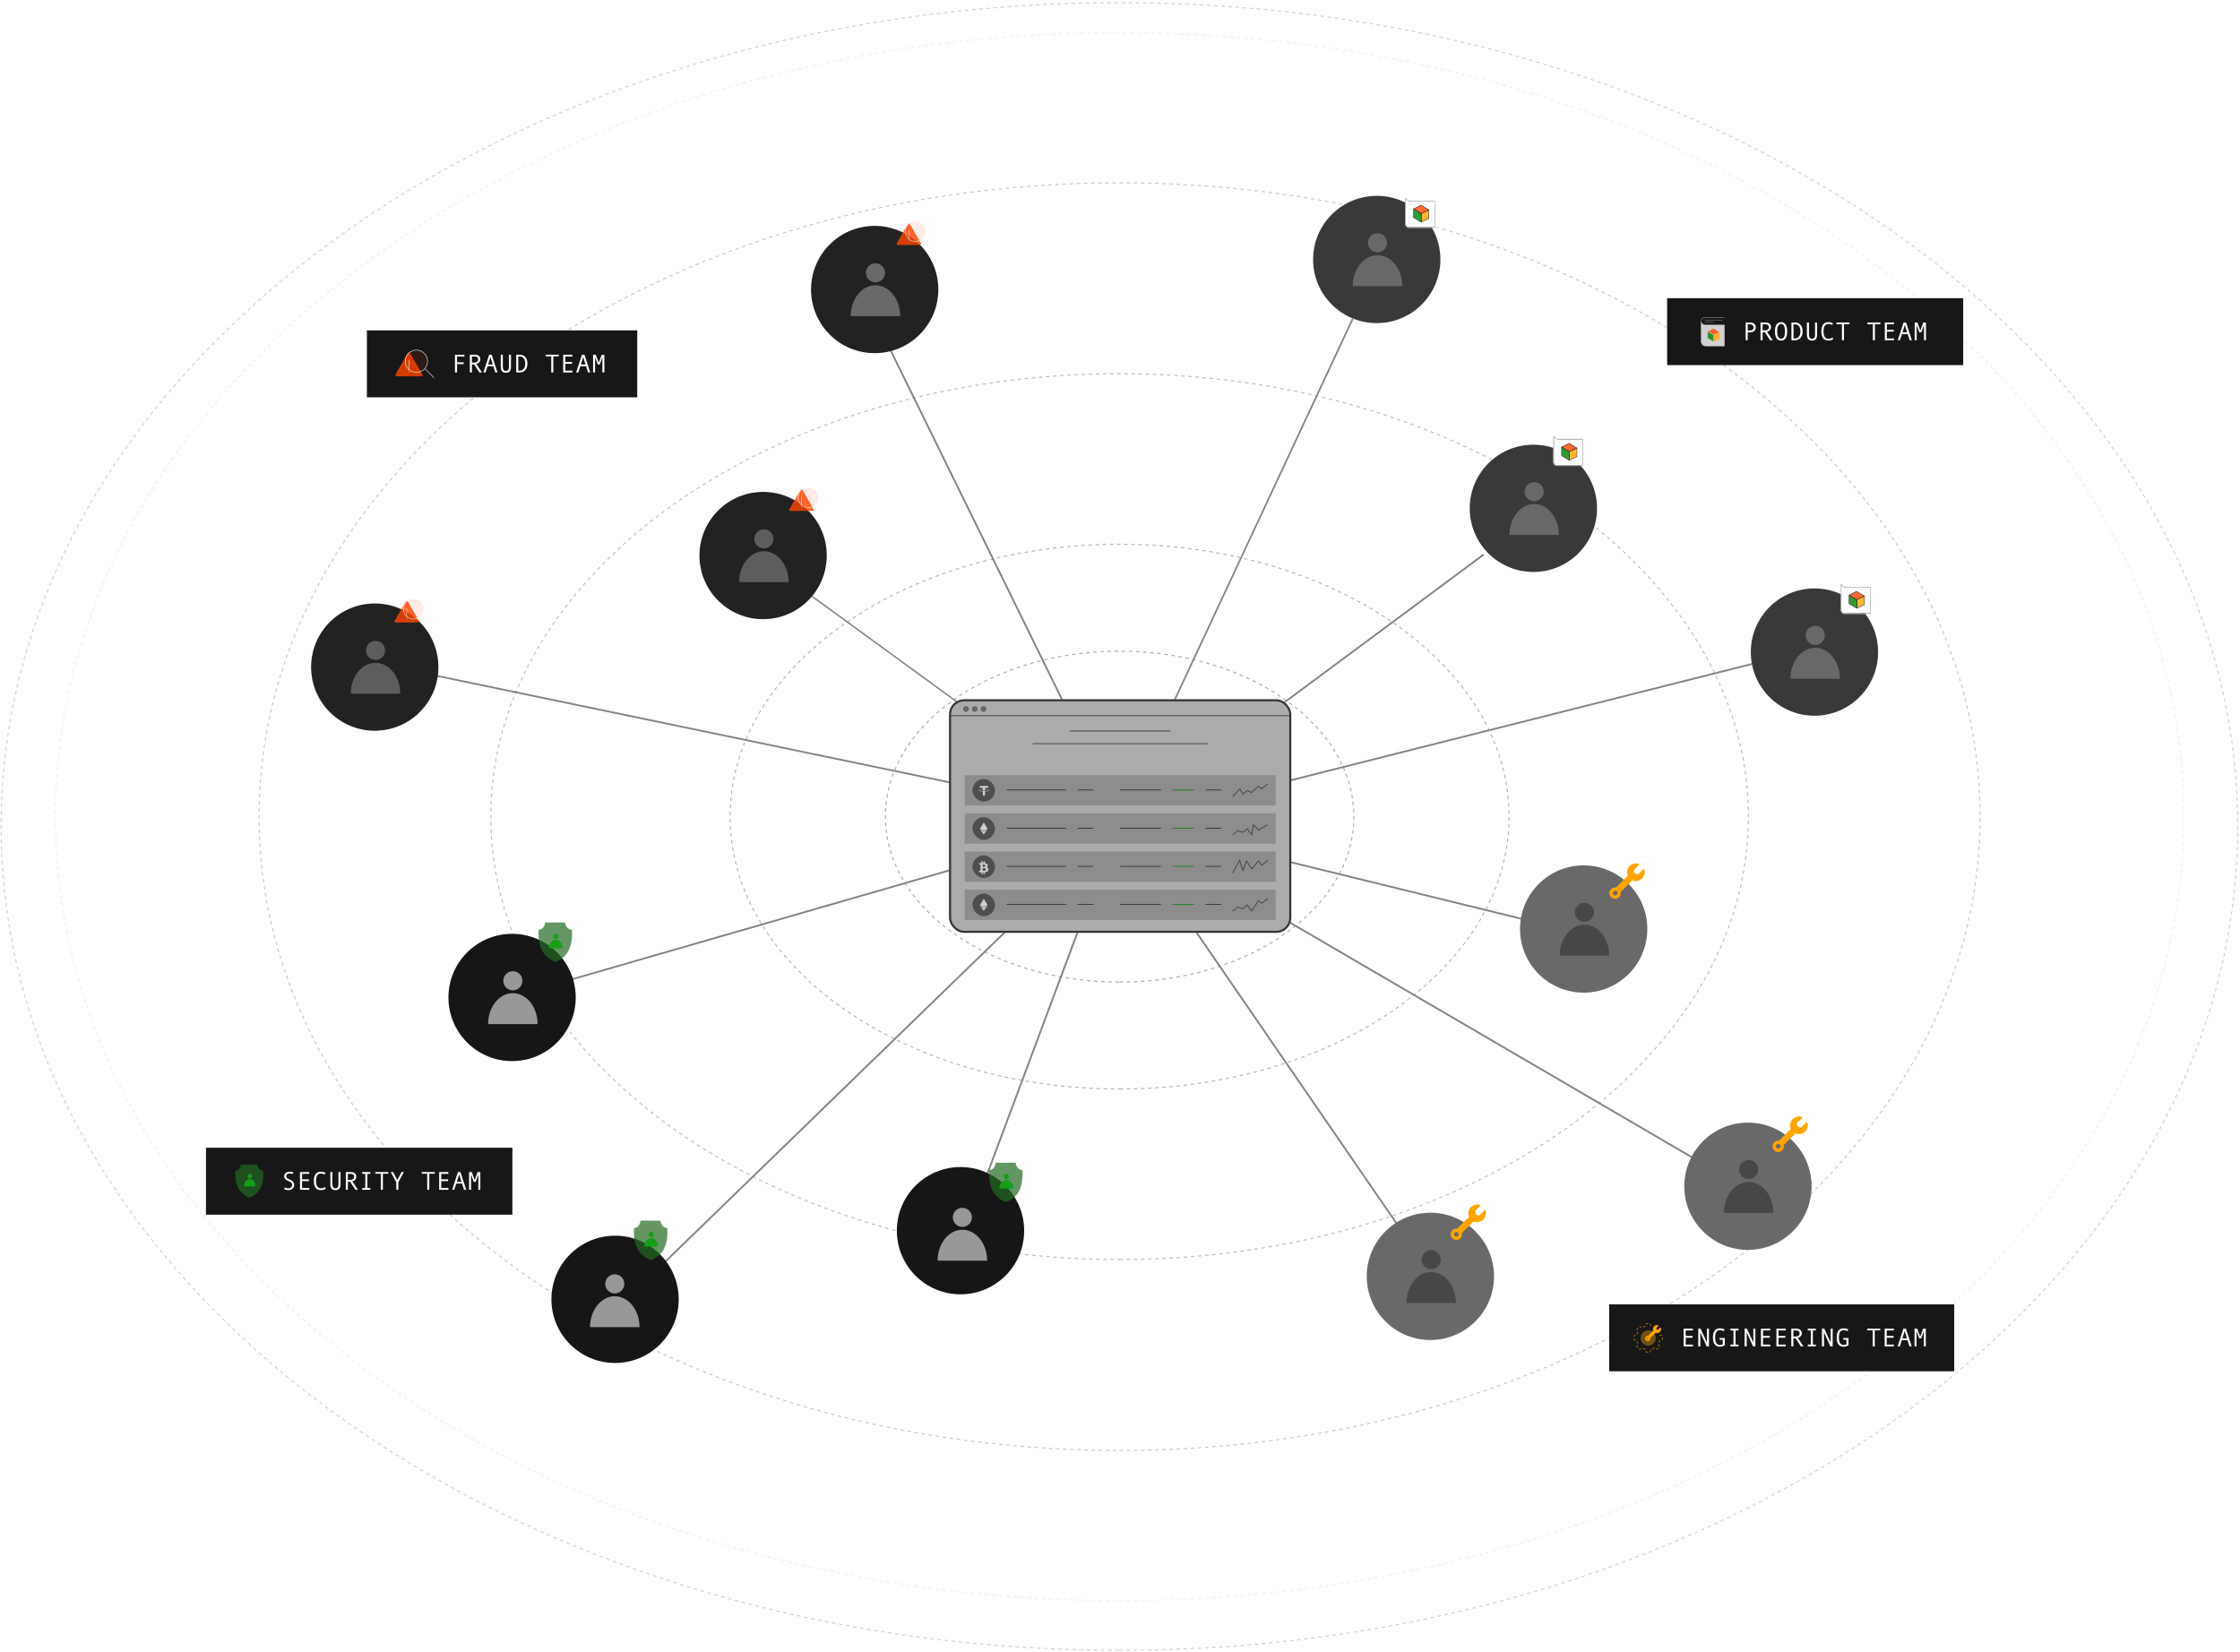 <svg width="1044" height="770" viewBox="0 0 1044 770" fill="none" xmlns="http://www.w3.org/2000/svg">
<path d="M710 428.5L524.5 383" stroke="#828282" stroke-width="0.831"/>
<path opacity="0.7" d="M521.813 587.115C683.675 587.115 814.89 494.681 814.89 380.657C814.89 266.633 683.675 174.198 521.813 174.198C359.952 174.198 228.737 266.633 228.737 380.657C228.737 494.681 359.952 587.115 521.813 587.115Z" stroke="#A4A3A3" stroke-width="0.5" stroke-miterlimit="10" stroke-dasharray="1.66 1.66"/>
<path opacity="0.6" d="M521.811 676.111C743.306 676.111 922.863 543.833 922.863 380.661C922.863 217.489 743.306 85.212 521.811 85.212C300.317 85.212 120.76 217.489 120.76 380.661C120.76 543.833 300.317 676.111 521.811 676.111Z" stroke="#A4A3A3" stroke-width="0.5" stroke-miterlimit="10" stroke-dasharray="1.66 1.66"/>
<path opacity="0.8" d="M521.813 507.618C622.075 507.618 703.354 450.776 703.354 380.658C703.354 310.539 622.075 253.697 521.813 253.697C421.55 253.697 340.272 310.539 340.272 380.658C340.272 450.776 421.55 507.618 521.813 507.618Z" stroke="#A4A3A3" stroke-width="0.5" stroke-miterlimit="10" stroke-dasharray="1.66 1.66"/>
<path opacity="0.9" d="M521.813 457.784C582.101 457.784 630.975 423.254 630.975 380.659C630.975 338.064 582.101 303.533 521.813 303.533C461.524 303.533 412.651 338.064 412.651 380.659C412.651 423.254 461.524 457.784 521.813 457.784Z" stroke="#A4A3A3" stroke-width="0.5" stroke-miterlimit="10" stroke-dasharray="1.66 1.66"/>
<path opacity="0.05" d="M521.813 746.114C795.733 746.114 1017.79 582.494 1017.79 380.658C1017.79 178.823 795.733 15.203 521.813 15.203C247.893 15.203 25.837 178.823 25.837 380.658C25.837 582.494 247.893 746.114 521.813 746.114Z" stroke="#231F20" stroke-width="0.831" stroke-miterlimit="10" stroke-dasharray="1.66 1.66"/>
<path d="M630.5 148.5L520.89 383.193" stroke="#828282" stroke-width="0.773"/>
<path d="M691.5 258.5L523.069 383.441" stroke="#828282" stroke-width="0.831"/>
<path d="M816.5 309.5L521.886 383.808" stroke="#828282" stroke-width="0.831"/>
<path d="M813.5 554L521.666 383.605" stroke="#828282" stroke-width="0.831"/>
<path d="M412 157L522.147 381.434" stroke="#828282" stroke-width="0.831"/>
<path d="M378.5 278L522.451 382.837" stroke="#828282" stroke-width="0.669"/>
<path d="M201 314.5L520.587 380.896" stroke="#828282" stroke-width="0.81"/>
<path d="M266.5 456.5L521.644 382.838" stroke="#828282" stroke-width="0.831"/>
<path d="M305 593L521.482 382.964" stroke="#828282" stroke-width="0.831"/>
<path d="M458 553L521.482 382.964" stroke="#828282" stroke-width="0.831"/>
<path d="M521.813 413.467C538.629 413.467 552.248 400.098 552.248 383.625C552.248 367.152 538.629 353.783 521.813 353.783C504.997 353.783 491.378 367.152 491.378 383.625C491.378 400.098 504.997 413.467 521.813 413.467Z" fill="#E9E9E9" stroke="#D9D9D9" stroke-width="0.831"/>
<circle cx="286.664" cy="605.664" r="29.664" fill="#161616"/>
<circle cx="447.664" cy="573.664" r="29.664" fill="#161616"/>
<circle cx="238.664" cy="464.955" r="29.664" fill="#161616"/>
<circle cx="174.664" cy="310.955" r="29.664" fill="#222222"/>
<circle cx="355.664" cy="258.955" r="29.664" fill="#222222"/>
<circle cx="407.664" cy="134.955" r="29.664" fill="#222222"/>
<circle cx="641.664" cy="120.955" r="29.664" fill="#3A3939"/>
<circle cx="714.664" cy="236.955" r="29.664" fill="#3A3939"/>
<circle cx="845.664" cy="303.955" r="29.664" fill="#3A3939"/>
<path d="M666.5 593L522.091 382.911" stroke="#828282" stroke-width="0.831"/>
<circle cx="666.664" cy="594.955" r="29.664" fill="#696969"/>
<circle cx="814.664" cy="552.955" r="29.664" fill="#696969"/>
<circle cx="4.456" cy="4.456" r="4.456" transform="matrix(-1 0 0 1 243.48 452.723)" fill="#989898"/>
<path d="M239.023 462.95C245.394 462.95 250.558 469.405 250.558 477.368H227.489C227.489 469.405 232.653 462.95 239.023 462.95Z" fill="#989898"/>
<circle cx="4.456" cy="4.456" r="4.456" transform="matrix(-1 0 0 1 179.48 298.723)" fill="#989898" fill-opacity="0.5"/>
<path d="M175.023 308.95C181.394 308.95 186.558 315.405 186.558 323.368H163.489C163.489 315.405 168.653 308.95 175.023 308.95Z" fill="#989898" fill-opacity="0.5"/>
<circle cx="4.456" cy="4.456" r="4.456" transform="matrix(-1 0 0 1 360.48 246.723)" fill="#989898" fill-opacity="0.5"/>
<path d="M356.023 256.95C362.394 256.95 367.558 263.405 367.558 271.368H344.489C344.489 263.405 349.653 256.95 356.023 256.95Z" fill="#989898" fill-opacity="0.5"/>
<circle cx="4.456" cy="4.456" r="4.456" transform="matrix(-1 0 0 1 412.48 122.723)" fill="#989898" fill-opacity="0.6"/>
<path d="M408.023 132.95C414.394 132.95 419.558 139.405 419.558 147.368H396.489C396.489 139.405 401.653 132.95 408.023 132.95Z" fill="#989898" fill-opacity="0.6"/>
<circle cx="4.456" cy="4.456" r="4.456" transform="matrix(-1 0 0 1 646.48 108.723)" fill="#989898" fill-opacity="0.5"/>
<path d="M642.023 118.95C648.394 118.95 653.558 125.405 653.558 133.368H630.489C630.489 125.405 635.653 118.95 642.023 118.95Z" fill="#989898" fill-opacity="0.5"/>
<circle cx="4.456" cy="4.456" r="4.456" transform="matrix(-1 0 0 1 719.48 224.723)" fill="#989898" fill-opacity="0.5"/>
<path d="M715.023 234.95C721.394 234.95 726.558 241.405 726.558 249.368H703.489C703.489 241.405 708.653 234.95 715.023 234.95Z" fill="#989898" fill-opacity="0.5"/>
<circle cx="4.456" cy="4.456" r="4.456" transform="matrix(-1 0 0 1 850.48 291.723)" fill="#989898" fill-opacity="0.5"/>
<path d="M846.023 301.95C852.394 301.95 857.558 308.405 857.558 316.368H834.489C834.489 308.405 839.653 301.95 846.023 301.95Z" fill="#989898" fill-opacity="0.5"/>
<circle cx="4.456" cy="4.456" r="4.456" transform="matrix(-1 0 0 1 671.48 582.723)" fill="#272727" fill-opacity="0.5"/>
<path d="M667.023 592.95C673.394 592.95 678.558 599.405 678.558 607.368H655.489C655.489 599.405 660.653 592.95 667.023 592.95Z" fill="#272727" fill-opacity="0.5"/>
<circle cx="4.456" cy="4.456" r="4.456" transform="matrix(-1 0 0 1 819.48 540.723)" fill="#272727" fill-opacity="0.5"/>
<path d="M815.023 550.95C821.394 550.95 826.558 557.405 826.558 565.368H803.489C803.489 557.405 808.653 550.95 815.023 550.95Z" fill="#272727" fill-opacity="0.5"/>
<circle cx="4.456" cy="4.456" r="4.456" transform="matrix(-1 0 0 1 290.992 594)" fill="#989898"/>
<path d="M286.534 604.224C292.905 604.224 298.069 610.679 298.069 618.641H275C275 610.679 280.164 604.224 286.534 604.224Z" fill="#989898"/>
<circle cx="4.456" cy="4.456" r="4.456" transform="matrix(-1 0 0 1 452.992 563)" fill="#989898"/>
<path d="M448.534 573.224C454.905 573.224 460.069 579.679 460.069 587.641H437C437 579.679 442.164 573.224 448.534 573.224Z" fill="#989898"/>
<g filter="url(#filter0_d_2066_2960)">
<g clip-path="url(#clip0_2066_2960)">
<rect x="442.339" y="325.983" width="159.472" height="108.812" rx="7" fill="#ABABAB"/>
<mask id="path-54-inside-1_2066_2960" fill="white">
<path d="M442.339 324.656H601.811V333.656H442.339V324.656Z"/>
</mask>
<path d="M601.811 333.656V333.339H442.339V333.656V333.974H601.811V333.656Z" fill="#333131" mask="url(#path-54-inside-1_2066_2960)"/>
<circle cx="450.211" cy="330.483" r="1.36" fill="#676767"/>
<circle cx="454.291" cy="330.483" r="1.36" fill="#676767"/>
<circle cx="458.372" cy="330.483" r="1.36" fill="#676767"/>
<line x1="498.499" y1="340.752" x2="545.651" y2="340.752" stroke="#212121" stroke-width="0.317"/>
<line x1="481.27" y1="346.646" x2="562.88" y2="346.646" stroke="#212121" stroke-width="0.317"/>
<rect width="144.964" height="14.168" transform="translate(449.593 361.313)" fill="#8C8C8C"/>
<rect x="453.22" y="363.126" width="10.541" height="10.541" rx="5.271" fill="#4E4E4E"/>
<path fill-rule="evenodd" clip-rule="evenodd" d="M459.092 368.792C459.064 368.794 458.92 368.803 458.596 368.803C458.339 368.803 458.157 368.795 458.093 368.792C457.1 368.748 456.358 368.575 456.358 368.368C456.358 368.161 457.1 367.989 458.093 367.944V368.62C458.158 368.624 458.344 368.635 458.601 368.635C458.909 368.635 459.064 368.622 459.091 368.62V367.945C460.083 367.989 460.822 368.162 460.822 368.368C460.822 368.575 460.083 368.748 459.091 368.792L459.092 368.792ZM459.092 367.875V367.27H460.476V366.349H456.71V367.27H458.093V367.875C456.969 367.926 456.123 368.149 456.123 368.416C456.123 368.683 456.969 368.905 458.093 368.957V370.894H459.092V368.956C460.214 368.904 461.058 368.682 461.058 368.415C461.058 368.149 460.214 367.926 459.092 367.875L459.092 367.875Z" fill="#CFCFCF"/>
<line x1="469.202" y1="368.238" x2="496.858" y2="368.238" stroke="#212121" stroke-width="0.317"/>
<line x1="502.299" y1="368.238" x2="509.553" y2="368.238" stroke="#212121" stroke-width="0.317"/>
<line x1="522.015" y1="368.238" x2="541.058" y2="368.238" stroke="#212121" stroke-width="0.317"/>
<line x1="546.498" y1="368.238" x2="556.473" y2="368.238" stroke="#008000" stroke-width="0.317"/>
<line x1="561.913" y1="368.238" x2="569.167" y2="368.238" stroke="#212121" stroke-width="0.317"/>
<path d="M574.492 371.294L577.893 367.727L579.253 370.209L581.293 368.503L583.333 369.433L586.507 366.486L588.094 367.727L590.814 365.4" stroke="#333131" stroke-width="0.317"/>
<rect width="144.964" height="14.168" transform="translate(449.593 379.108)" fill="#8C8C8C"/>
<rect x="453.22" y="380.922" width="10.541" height="10.541" rx="5.271" fill="#4E4E4E"/>
<g clip-path="url(#clip1_2066_2960)">
<path d="M458.498 383.384L458.459 383.512V387.229L458.498 387.267L460.254 386.247L458.498 383.384Z" fill="#CFCFCF"/>
<path d="M458.501 383.384L456.744 386.247L458.501 387.267V385.463V383.384Z" fill="#CFCFCF"/>
<path d="M458.501 387.592L458.479 387.618V388.942L458.501 389.004L460.258 386.573L458.501 387.592Z" fill="#CFCFCF"/>
<path d="M458.501 389.004V387.592L456.744 386.573L458.501 389.004Z" fill="#CFCFCF"/>
<path d="M458.5 387.262L460.257 386.242L458.5 385.458V387.262Z" fill="#CFCFCF"/>
<path d="M456.744 386.242L458.501 387.262V385.458L456.744 386.242Z" fill="#CFCFCF"/>
</g>
<line x1="469.202" y1="386.034" x2="496.858" y2="386.034" stroke="#212121" stroke-width="0.317"/>
<line x1="502.299" y1="386.034" x2="509.553" y2="386.034" stroke="#212121" stroke-width="0.317"/>
<line x1="522.015" y1="386.034" x2="541.058" y2="386.034" stroke="#212121" stroke-width="0.317"/>
<line x1="546.498" y1="386.034" x2="556.473" y2="386.034" stroke="#008000" stroke-width="0.317"/>
<line x1="561.913" y1="386.034" x2="569.167" y2="386.034" stroke="#212121" stroke-width="0.317"/>
<path d="M574.492 389.087L576.983 387.226L579.253 388.001L581.293 386.295L583.39 389.087L584.191 384.485L586.594 386.888L590.598 384.485" stroke="#333131" stroke-width="0.317"/>
<rect width="144.964" height="14.168" transform="translate(449.593 396.904)" fill="#8C8C8C"/>
<rect x="453.22" y="398.717" width="10.541" height="10.541" rx="5.271" fill="#4E4E4E"/>
<g clip-path="url(#clip2_2066_2960)">
<path d="M459.848 404.234C460.176 404.067 460.38 403.774 460.332 403.285C460.268 402.617 459.691 402.393 458.962 402.33L458.962 401.403H458.398L458.398 402.305C458.249 402.305 458.098 402.308 457.947 402.311L457.947 401.403L457.383 401.403L457.383 402.329C457.26 402.332 457.14 402.334 457.023 402.334V402.332L456.245 402.331L456.245 402.933C456.245 402.933 456.662 402.926 456.655 402.933C456.883 402.933 456.958 403.066 456.979 403.18L456.98 404.236V405.718C456.969 405.79 456.927 405.905 456.767 405.905C456.775 405.911 456.357 405.905 456.357 405.905L456.245 406.578H456.979C457.116 406.578 457.251 406.58 457.382 406.581L457.383 407.518L457.947 407.518L457.947 406.591C458.102 406.595 458.251 406.596 458.398 406.596L458.398 407.518H458.962L458.962 406.583C459.911 406.529 460.575 406.29 460.658 405.4C460.725 404.683 460.387 404.363 459.848 404.234ZM457.96 402.974C458.279 402.974 459.28 402.873 459.28 403.537C459.28 404.174 458.279 404.1 457.96 404.1V402.974ZM457.96 405.909L457.96 404.668C458.343 404.668 459.543 404.558 459.543 405.288C459.543 405.989 458.343 405.909 457.96 405.909Z" fill="#CFCFCF"/>
</g>
<line x1="469.202" y1="403.829" x2="496.858" y2="403.829" stroke="#212121" stroke-width="0.317"/>
<line x1="502.299" y1="403.829" x2="509.553" y2="403.829" stroke="#212121" stroke-width="0.317"/>
<line x1="522.015" y1="403.829" x2="541.058" y2="403.829" stroke="#212121" stroke-width="0.317"/>
<line x1="546.498" y1="403.829" x2="556.473" y2="403.829" stroke="#008000" stroke-width="0.317"/>
<line x1="561.913" y1="403.829" x2="569.167" y2="403.829" stroke="#212121" stroke-width="0.317"/>
<path d="M574.492 406.884L577.783 400.99L579.253 405.798L580.987 401.306L583.333 405.023L586.594 401.306L588.094 403.317L590.814 400.99" stroke="#333131" stroke-width="0.317"/>
<rect width="144.964" height="14.168" transform="translate(449.593 414.699)" fill="#8C8C8C"/>
<rect x="453.22" y="416.512" width="10.541" height="10.541" rx="5.271" fill="#4E4E4E"/>
<g clip-path="url(#clip3_2066_2960)">
<path d="M458.498 418.967L458.459 419.095V422.812L458.498 422.85L460.254 421.83L458.498 418.967Z" fill="#CFCFCF"/>
<path d="M458.501 418.967L456.744 421.83L458.501 422.85V421.045V418.967Z" fill="#CFCFCF"/>
<path d="M458.501 423.182L458.479 423.208V424.532L458.501 424.594L460.258 422.163L458.501 423.182Z" fill="#CFCFCF"/>
<path d="M458.501 424.594V423.182L456.744 422.163L458.501 424.594Z" fill="#CFCFCF"/>
<path d="M458.5 422.85L460.257 421.83L458.5 421.046V422.85Z" fill="#CFCFCF"/>
<path d="M456.744 421.83L458.501 422.85V421.046L456.744 421.83Z" fill="#CFCFCF"/>
</g>
<line x1="469.202" y1="421.624" x2="496.858" y2="421.624" stroke="#212121" stroke-width="0.317"/>
<line x1="502.299" y1="421.624" x2="509.553" y2="421.624" stroke="#212121" stroke-width="0.317"/>
<line x1="522.015" y1="421.624" x2="541.058" y2="421.624" stroke="#212121" stroke-width="0.317"/>
<line x1="546.498" y1="421.624" x2="556.473" y2="421.624" stroke="#008000" stroke-width="0.317"/>
<line x1="561.913" y1="421.624" x2="569.167" y2="421.624" stroke="#212121" stroke-width="0.317"/>
<path d="M574.492 424.676L576.983 422.815L579.253 423.591L581.293 421.884L583.39 424.676L586.507 419.868L588.094 421.109L590.814 418.782" stroke="#333131" stroke-width="0.317"/>
</g>
<rect x="442.794" y="326.439" width="158.561" height="107.901" rx="6.544" stroke="#333131" stroke-width="0.912"/>
</g>
<path opacity="0.5" d="M521.725 769.261C809.573 769.261 1042.92 597.332 1042.92 385.247C1042.92 173.162 809.573 1.233 521.725 1.233C233.878 1.233 0.532 173.162 0.532 385.247C0.532 597.332 233.878 769.261 521.725 769.261Z" stroke="#A4A3A3" stroke-width="0.5" stroke-miterlimit="10" stroke-dasharray="1.66 1.66"/>
<rect width="142.8" height="31.2" transform="translate(96 535)" fill="#171717"/>
<path d="M112.266 542.911H116.148H120.029C120.126 543.869 120.873 545.784 122.698 545.784C122.698 548.126 123.435 555.575 116.254 558.289C109.073 555.575 109.694 548.126 109.694 545.784C111.519 545.784 112.169 543.869 112.266 542.911Z" fill="#226A22" fill-opacity="0.7"/>
<path d="M116.415 549.63C117.902 549.63 119.107 551.137 119.107 552.995H113.724C113.724 551.137 114.929 549.63 116.415 549.63Z" fill="#189D18"/>
<circle cx="1.04" cy="1.04" r="1.04" transform="matrix(-1 0 0 1 117.455 547.245)" fill="#189D18"/>
<path d="M136.48 547.246C135.988 547.078 135.521 546.995 135.08 546.995C134.58 546.995 134.172 547.11 133.855 547.34C133.543 547.567 133.387 547.891 133.387 548.313C133.387 548.813 133.799 549.252 134.623 549.631C135.232 549.912 135.635 550.108 135.83 550.217C136.029 550.327 136.23 550.477 136.434 550.668C136.637 550.86 136.799 551.086 136.92 551.348C137.045 551.606 137.107 551.897 137.107 552.221C137.107 553.026 136.836 553.651 136.293 554.096C135.754 554.537 135.117 554.758 134.383 554.758C133.672 554.758 133.049 554.618 132.514 554.336L132.713 553.51C133.342 553.795 133.891 553.938 134.359 553.938C134.906 553.938 135.344 553.797 135.672 553.516C136.004 553.231 136.17 552.84 136.17 552.344C136.17 551.977 136.062 551.666 135.848 551.412C135.633 551.155 135.236 550.893 134.658 550.627C134.064 550.354 133.68 550.168 133.504 550.071C133.332 549.969 133.16 549.83 132.988 549.655C132.816 549.479 132.684 549.282 132.59 549.063C132.496 548.844 132.449 548.606 132.449 548.348C132.449 547.664 132.695 547.131 133.188 546.748C133.68 546.366 134.303 546.174 135.057 546.174C135.607 546.174 136.154 546.258 136.697 546.426L136.48 547.246ZM144.145 554.6H139.826V546.332H144.109V547.17H140.787V549.731H143.98V550.569H140.787V553.762H144.145V554.6ZM151.809 554.084C151.16 554.534 150.408 554.758 149.553 554.758C148.482 554.758 147.668 554.391 147.109 553.657C146.555 552.922 146.277 551.86 146.277 550.469C146.277 549.125 146.547 548.075 147.086 547.317C147.625 546.555 148.447 546.174 149.553 546.174C149.951 546.174 150.346 546.225 150.736 546.327C151.127 546.428 151.441 546.563 151.68 546.731L151.363 547.487C150.812 547.174 150.209 547.018 149.553 547.018C148.791 547.018 148.225 547.295 147.854 547.85C147.482 548.401 147.297 549.274 147.297 550.469C147.297 552.766 148.049 553.914 149.553 553.914C150.189 553.914 150.842 553.719 151.51 553.328L151.809 554.084ZM158.717 551.998C158.717 552.955 158.521 553.655 158.131 554.096C157.744 554.537 157.154 554.758 156.361 554.758C154.764 554.758 153.965 553.846 153.965 552.022V546.332H154.926V551.934C154.926 553.254 155.404 553.914 156.361 553.914C156.842 553.914 157.193 553.758 157.416 553.446C157.643 553.133 157.756 552.625 157.756 551.922V546.332H158.717V551.998ZM166.826 554.6H165.625L163.199 550.844H162.133V554.6H161.172V546.332H163.51C164.295 546.332 164.914 546.524 165.367 546.907C165.824 547.286 166.053 547.815 166.053 548.495C166.053 548.998 165.887 549.448 165.555 549.842C165.223 550.233 164.766 550.498 164.184 550.639L166.826 554.6ZM162.133 550.006H163.346C163.854 550.006 164.266 549.87 164.582 549.596C164.898 549.319 165.057 548.971 165.057 548.553C165.057 547.631 164.494 547.17 163.369 547.17H162.133V550.006ZM172.592 554.6H168.836V553.762H170.26V547.17H168.836V546.332H172.592V547.17H171.221V553.762H172.592V554.6ZM181 547.112H178.451V554.6H177.496V547.112H174.936V546.332H181V547.112ZM188.242 546.332L185.658 551.061V554.6H184.703V551.061L182.119 546.332H183.203L185.178 550.053L187.158 546.332H188.242ZM202.621 547.112H200.072V554.6H199.117V547.112H196.557V546.332H202.621V547.112ZM209.008 554.6H204.689V546.332H208.973V547.17H205.65V549.731H208.844V550.569H205.65V553.762H209.008V554.6ZM217.287 554.6H216.279L215.365 551.705H212.652L211.727 554.6H210.73L213.432 546.332H214.586L217.287 554.6ZM215.09 550.868L214.006 547.446L212.928 550.868H215.09ZM223.867 554.6H222.941V547.51L221.693 550.903H220.785L219.537 547.51V554.6H218.611V546.332H219.859L221.242 550.1L222.619 546.332H223.867V554.6Z" fill="white"/>
<rect width="126" height="31.2" transform="translate(171 154)" fill="#171717"/>
<path d="M196.704 174.658C196.727 174.742 196.727 174.827 196.705 174.906L196.531 174.859C196.517 174.91 196.49 174.957 196.453 174.995L196.58 175.12C196.522 175.178 196.45 175.223 196.365 175.245L196.32 175.071C196.296 175.077 196.27 175.082 196.242 175.082H196.113V175.262H195.856V175.082H195.6V175.262H195.342V175.082H195.085V175.262H194.828V175.082H194.571V175.262H194.313V175.082H194.057V175.262H193.8V175.082H193.543V175.262H193.285V175.082H193.028V175.262H192.771V175.082H192.515V175.262H192.258V175.082H192V175.262H191.743V175.082H191.486V175.262H191.229V175.082H190.972V175.262H190.715V175.082H190.458V175.262H190.201V175.082H189.944V175.262H189.687V175.082H189.43V175.262H189.173V175.082H188.916V175.262H188.658V175.082H188.401V175.262H188.145V175.082H187.888V175.262H187.63V175.082H187.373V175.262H187.116V175.082H186.859V175.262H186.603V175.082H186.345V175.262H186.088V175.082H185.831V175.262H185.574V175.082H185.316V175.262H185.06V175.082H184.932C184.904 175.082 184.877 175.077 184.853 175.071L184.807 175.245C184.722 175.223 184.65 175.178 184.592 175.12L184.72 174.995C184.683 174.957 184.655 174.91 184.642 174.859L184.467 174.906C184.446 174.829 184.445 174.746 184.466 174.665L184.468 174.658L184.642 174.706L184.672 174.633L184.736 174.521L184.58 174.431L184.579 174.43L184.708 174.208L184.865 174.299L184.993 174.076L184.837 173.985L184.965 173.763L184.966 173.763L185.122 173.853L185.25 173.631L185.094 173.54L185.223 173.318L185.379 173.408L185.508 173.185L185.352 173.096L185.351 173.095L185.479 172.872L185.48 172.873L185.636 172.963L185.765 172.74L185.608 172.65L185.736 172.427L185.737 172.428L185.893 172.517L186.021 172.295L185.865 172.205L185.993 171.981L185.994 171.982L186.15 172.072L186.278 171.849L186.123 171.76L186.122 171.759L186.251 171.537L186.407 171.627L186.536 171.404L186.38 171.314L186.379 171.313L186.508 171.091L186.509 171.092L186.664 171.182L186.793 170.96L186.637 170.869L186.765 170.645L186.766 170.646L186.921 170.737L187.05 170.514L186.894 170.424L187.021 170.201L187.179 170.292L187.307 170.069L187.15 169.978L187.278 169.756L187.279 169.757L187.436 169.846L187.563 169.624L187.407 169.533L187.536 169.311L187.692 169.401L187.821 169.179L187.665 169.089L187.664 169.088L187.793 168.865L187.949 168.956L188.078 168.733L187.922 168.643L188.05 168.42L188.207 168.511L188.335 168.288L188.179 168.197L188.308 167.975L188.464 168.065L188.592 167.843L188.436 167.752L188.564 167.53L188.721 167.62L188.85 167.397L188.693 167.307L188.821 167.084L188.822 167.085L188.978 167.175L189.106 166.952L188.95 166.862L189.078 166.638L189.079 166.639L189.234 166.729L189.363 166.507L189.207 166.417L189.336 166.194L189.492 166.284L189.62 166.061L189.465 165.971L189.464 165.971L189.593 165.749L189.749 165.839L189.878 165.616L189.722 165.526L189.85 165.303L189.851 165.304L190.006 165.393L190.135 165.172L189.979 165.081L190.107 164.858L190.263 164.949L190.327 164.838C190.341 164.813 190.357 164.792 190.375 164.774L190.247 164.647C190.308 164.586 190.383 164.544 190.462 164.523L190.508 164.698C190.559 164.685 190.614 164.685 190.665 164.698L190.71 164.523C190.789 164.544 190.864 164.586 190.925 164.647L190.798 164.774C190.815 164.792 190.832 164.813 190.846 164.838L190.91 164.949L191.065 164.858V164.857L191.194 165.08V165.081L191.038 165.171L191.167 165.393L191.323 165.304V165.303L191.451 165.525V165.526L191.296 165.616L191.424 165.839L191.58 165.749V165.748L191.708 165.971V165.971L191.553 166.061L191.681 166.284L191.837 166.194V166.193L191.966 166.416V166.417L191.81 166.507L191.938 166.729L192.094 166.639V166.638L192.223 166.861V166.862L192.066 166.952L192.195 167.175L192.352 167.085V167.084L192.479 167.306L192.324 167.397L192.452 167.62L192.608 167.53V167.529L192.736 167.752L192.581 167.843L192.709 168.065L192.865 167.974L192.994 168.197V168.198L192.838 168.288L192.967 168.511L193.122 168.42L193.251 168.642V168.643L193.095 168.733L193.224 168.956L193.379 168.865L193.508 169.088L193.352 169.179L193.48 169.401L193.637 169.311V169.31L193.765 169.533L193.609 169.624L193.737 169.846L193.894 169.757V169.756L194.022 169.978V169.979L193.866 170.069L193.995 170.292L194.15 170.201L194.278 170.424L194.123 170.514L194.252 170.737L194.407 170.646V170.645L194.536 170.868V170.869L194.38 170.96L194.509 171.182L194.664 171.092L194.793 171.313V171.314L194.638 171.404L194.766 171.627L194.922 171.537V171.536L195.05 171.759V171.76L194.895 171.849L195.022 172.072L195.179 171.982V171.981L195.307 172.205L195.151 172.295L195.28 172.517L195.436 172.428V172.427L195.564 172.649V172.65L195.408 172.74L195.537 172.963L195.692 172.873L195.821 173.095V173.096L195.666 173.185L195.794 173.408L195.95 173.318V173.317L196.078 173.54L195.923 173.631L196.051 173.853L196.207 173.763L196.335 173.986H196.336L196.18 174.076L196.309 174.299L196.464 174.208L196.593 174.43V174.431L196.437 174.521L196.501 174.633C196.515 174.657 196.525 174.682 196.531 174.706L196.704 174.658Z" fill="#FF4500" fill-opacity="0.8" stroke="#FF4500" stroke-width="0.36" stroke-dasharray="0.26 0.26"/>
<line x1="190.573" y1="167.863" x2="190.573" y2="172.536" stroke="white" stroke-width="0.24"/>
<circle cx="190.586" cy="173.314" r="0.18" fill="white"/>
<circle cx="194.061" cy="168.402" r="5.212" fill="#FF4500" fill-opacity="0.1" stroke="white" stroke-width="0.24"/>
<line x1="198.04" y1="171.852" x2="202.234" y2="176.045" stroke="white" stroke-width="0.24"/>
<path d="M216.432 166.17H213.01V168.871H216.127V169.709H213.01V173.6H212.049V165.332H216.432V166.17ZM224.635 173.6H223.434L221.008 169.844H219.941V173.6H218.98V165.332H221.318C222.104 165.332 222.723 165.524 223.176 165.907C223.633 166.286 223.861 166.815 223.861 167.495C223.861 167.998 223.695 168.448 223.363 168.842C223.031 169.233 222.574 169.498 221.992 169.639L224.635 173.6ZM219.941 169.006H221.154C221.662 169.006 222.074 168.87 222.391 168.596C222.707 168.319 222.865 167.971 222.865 167.553C222.865 166.631 222.303 166.17 221.178 166.17H219.941V169.006ZM231.854 173.6H230.846L229.932 170.705H227.219L226.293 173.6H225.297L227.998 165.332H229.152L231.854 173.6ZM229.656 169.868L228.572 166.446L227.494 169.868H229.656ZM238.146 170.998C238.146 171.955 237.951 172.655 237.561 173.096C237.174 173.538 236.584 173.758 235.791 173.758C234.193 173.758 233.395 172.846 233.395 171.022V165.332H234.355V170.934C234.355 172.254 234.834 172.914 235.791 172.914C236.271 172.914 236.623 172.758 236.846 172.446C237.072 172.133 237.186 171.625 237.186 170.922V165.332H238.146V170.998ZM240.602 165.332H242.23C243.312 165.332 244.18 165.702 244.832 166.44C245.484 167.174 245.811 168.184 245.811 169.469C245.811 170.782 245.479 171.799 244.814 172.522C244.154 173.241 243.307 173.6 242.271 173.6H240.602V165.332ZM241.562 172.762H242.242C243.027 172.762 243.648 172.471 244.105 171.889C244.562 171.307 244.791 170.5 244.791 169.469C244.791 168.446 244.561 167.641 244.1 167.055C243.643 166.465 243.023 166.17 242.242 166.17H241.562V172.762ZM260.43 166.112H257.881V173.6H256.926V166.112H254.365V165.332H260.43V166.112ZM266.816 173.6H262.498V165.332H266.781V166.17H263.459V168.731H266.652V169.569H263.459V172.762H266.816V173.6ZM275.096 173.6H274.088L273.174 170.705H270.461L269.535 173.6H268.539L271.24 165.332H272.395L275.096 173.6ZM272.898 169.868L271.814 166.446L270.736 169.868H272.898ZM281.676 173.6H280.75V166.51L279.502 169.903H278.594L277.346 166.51V173.6H276.42V165.332H277.668L279.051 169.1L280.428 165.332H281.676V173.6Z" fill="white"/>
<rect width="138" height="31.2" transform="translate(777 139)" fill="#171717"/>
<path d="M792.959 150.34C793.225 151.055 793.912 151.565 794.72 151.565H803.64V161.215H794.902C793.829 161.215 792.96 160.345 792.959 159.272V150.34Z" fill="white" fill-opacity="0.8" stroke="#CECECE" stroke-width="0.12"/>
<path d="M798.671 156.161V159.287L801.462 157.947V154.821L798.671 156.161Z" fill="#FFA500" fill-opacity="0.8" stroke="#D9D9D9" stroke-width="0.12" stroke-linejoin="bevel"/>
<path d="M795.881 157.628V154.47L798.672 156.161V159.287L795.881 157.628Z" fill="#008000" fill-opacity="0.8" stroke="#D9D9D9" stroke-width="0.12" stroke-linejoin="bevel"/>
<path d="M795.881 154.47L798.672 156.161L801.463 154.821L798.608 153.098L795.881 154.47Z" fill="#FF4500" fill-opacity="0.8" stroke="#D9D9D9" stroke-width="0.12" stroke-linejoin="bevel"/>
<path d="M803.7 147.926H794.659C793.688 147.926 792.9 148.714 792.9 149.685V149.685V149.685C792.9 150.691 793.715 151.506 794.72 151.506H803.7V161.274H794.902C793.796 161.274 792.9 160.378 792.9 159.272V149.928" stroke="white" stroke-width="0.12"/>
<line x1="794.599" y1="149.201" x2="802.85" y2="149.201" stroke="#CECECE" stroke-width="0.12"/>
<line x1="794.546" y1="150.202" x2="798.717" y2="150.202" stroke="#CECECE" stroke-width="0.12"/>
<path d="M813.6 150.332H815.698C816.491 150.332 817.125 150.532 817.602 150.93C818.079 151.329 818.317 151.877 818.317 152.577C818.317 153.28 818.079 153.842 817.602 154.264C817.129 154.682 816.508 154.891 815.739 154.891H814.561V158.6H813.6V150.332ZM814.561 154.053H815.604C816.733 154.053 817.297 153.58 817.297 152.635C817.297 152.198 817.143 151.844 816.834 151.575C816.53 151.305 816.135 151.17 815.651 151.17H814.561V154.053ZM826.186 158.6H824.985L822.559 154.844H821.493V158.6H820.532V150.332H822.87C823.655 150.332 824.274 150.524 824.727 150.907C825.184 151.286 825.413 151.815 825.413 152.495C825.413 152.998 825.247 153.448 824.915 153.842C824.583 154.233 824.125 154.498 823.543 154.639L826.186 158.6ZM821.493 154.006H822.706C823.213 154.006 823.625 153.87 823.942 153.596C824.258 153.319 824.417 152.971 824.417 152.553C824.417 151.631 823.854 151.17 822.729 151.17H821.493V154.006ZM830.1 150.174C831.026 150.174 831.731 150.541 832.215 151.276C832.704 152.006 832.948 153.071 832.948 154.469C832.948 155.86 832.706 156.922 832.221 157.657C831.737 158.391 831.03 158.758 830.1 158.758C829.178 158.758 828.473 158.393 827.985 157.663C827.5 156.928 827.258 155.864 827.258 154.469C827.258 153.075 827.5 152.01 827.985 151.276C828.469 150.541 829.174 150.174 830.1 150.174ZM830.1 157.914C831.319 157.914 831.928 156.766 831.928 154.469C831.928 152.168 831.319 151.018 830.1 151.018C829.506 151.018 829.053 151.317 828.741 151.914C828.432 152.508 828.278 153.36 828.278 154.469C828.278 155.59 828.432 156.446 828.741 157.036C829.049 157.621 829.502 157.914 830.1 157.914ZM834.946 150.332H836.575C837.657 150.332 838.524 150.702 839.176 151.44C839.829 152.174 840.155 153.184 840.155 154.469C840.155 155.782 839.823 156.799 839.159 157.522C838.499 158.241 837.651 158.6 836.616 158.6H834.946V150.332ZM835.907 157.762H836.586C837.372 157.762 837.993 157.471 838.45 156.889C838.907 156.307 839.135 155.5 839.135 154.469C839.135 153.446 838.905 152.641 838.444 152.055C837.987 151.465 837.368 151.17 836.586 151.17H835.907V157.762ZM846.905 155.998C846.905 156.955 846.709 157.655 846.319 158.096C845.932 158.538 845.342 158.758 844.549 158.758C842.952 158.758 842.153 157.846 842.153 156.022V150.332H843.114V155.934C843.114 157.254 843.592 157.914 844.549 157.914C845.03 157.914 845.381 157.758 845.604 157.446C845.831 157.133 845.944 156.625 845.944 155.922V150.332H846.905V155.998ZM854.411 158.084C853.762 158.534 853.01 158.758 852.155 158.758C851.084 158.758 850.27 158.391 849.711 157.657C849.157 156.922 848.879 155.86 848.879 154.469C848.879 153.125 849.149 152.075 849.688 151.317C850.227 150.555 851.049 150.174 852.155 150.174C852.553 150.174 852.948 150.225 853.338 150.327C853.729 150.428 854.043 150.563 854.282 150.731L853.965 151.487C853.415 151.174 852.811 151.018 852.155 151.018C851.393 151.018 850.827 151.295 850.456 151.85C850.084 152.401 849.899 153.274 849.899 154.469C849.899 156.766 850.651 157.914 852.155 157.914C852.792 157.914 853.444 157.719 854.112 157.329L854.411 158.084ZM861.981 151.112H859.432V158.6H858.477V151.112H855.917V150.332H861.981V151.112ZM876.395 151.112H873.846V158.6H872.891V151.112H870.331V150.332H876.395V151.112ZM882.782 158.6H878.463V150.332H882.747V151.17H879.424V153.731H882.618V154.569H879.424V157.762H882.782V158.6ZM891.061 158.6H890.053L889.139 155.705H886.426L885.5 158.6H884.504L887.206 150.332H888.36L891.061 158.6ZM888.864 154.868L887.78 151.446L886.702 154.868H888.864ZM897.641 158.6H896.715V151.51L895.467 154.903H894.559L893.311 151.51V158.6H892.385V150.332H893.633L895.016 154.1L896.393 150.332H897.641V158.6Z" fill="white"/>
<rect width="160.8" height="31.2" transform="translate(750 608)" fill="#171717"/>
<circle cx="768.181" cy="623.669" r="3.533" transform="rotate(180 768.181 623.669)" fill="#FFA500" fill-opacity="0.4"/>
<path d="M773.511 622.336V622.342L774.761 622.663V624.537L773.511 624.858C773.374 625.456 773.138 626.016 772.826 626.52L773.489 627.64L772.178 628.964L771.071 628.294C770.572 628.61 770.018 628.848 769.425 628.986L769.107 630.25H767.254L766.936 628.986C766.343 628.848 765.79 628.61 765.291 628.294L764.183 628.964L762.872 627.64L763.536 626.52C763.223 626.016 762.987 625.456 762.85 624.858L761.6 624.537V622.663L762.85 622.342C762.987 621.744 763.223 621.184 763.536 620.68L762.872 619.56L764.133 618.285L765.291 618.906C765.79 618.59 766.343 618.352 766.936 618.213L767.254 616.95H769.036L769.475 618.225" stroke="#FFA500" stroke-width="0.24" stroke-miterlimit="10" stroke-linecap="round" stroke-dasharray="1.07 1.07"/>
<mask id="path-124-inside-2_2066_2960" fill="white">
<path d="M773.971 618.776C774.269 619.446 774.145 620.259 773.596 620.809C773.046 621.359 772.233 621.483 771.563 621.185L769.108 623.639C769.195 624.02 769.092 624.436 768.796 624.732C768.338 625.189 767.597 625.189 767.139 624.731C766.682 624.274 766.681 623.532 767.138 623.075C767.414 622.799 767.793 622.69 768.15 622.747L770.637 620.259C770.339 619.589 770.463 618.776 771.013 618.226C771.563 617.677 772.376 617.553 773.046 617.851L771.805 619.092L772.036 619.786L772.73 620.017L773.971 618.776ZM767.824 623.371L767.435 623.76L767.578 624.293L768.11 624.436L768.499 624.046L768.357 623.513L767.824 623.371Z"/>
</mask>
<path d="M773.971 618.776C774.269 619.446 774.145 620.259 773.596 620.809C773.046 621.359 772.233 621.483 771.563 621.185L769.108 623.639C769.195 624.02 769.092 624.436 768.796 624.732C768.338 625.189 767.597 625.189 767.139 624.731C766.682 624.274 766.681 623.532 767.138 623.075C767.414 622.799 767.793 622.69 768.15 622.747L770.637 620.259C770.339 619.589 770.463 618.776 771.013 618.226C771.563 617.677 772.376 617.553 773.046 617.851L771.805 619.092L772.036 619.786L772.73 620.017L773.971 618.776ZM767.824 623.371L767.435 623.76L767.578 624.293L768.11 624.436L768.499 624.046L768.357 623.513L767.824 623.371Z" fill="#FFA500"/>
<path d="M773.971 618.776L774.191 618.678L774.049 618.359L773.802 618.606L773.971 618.776ZM773.596 620.809L773.765 620.979L773.765 620.979L773.596 620.809ZM771.563 621.185L771.66 620.965L771.51 620.898L771.393 621.015L771.563 621.185ZM769.108 623.639L768.938 623.47L768.844 623.564L768.874 623.693L769.108 623.639ZM768.796 624.732L768.965 624.902L768.965 624.901L768.796 624.732ZM767.139 624.731L766.969 624.901L766.969 624.901L767.139 624.731ZM767.138 623.075L766.969 622.905L766.969 622.905L767.138 623.075ZM768.15 622.747L768.113 622.984L768.233 623.003L768.32 622.916L768.15 622.747ZM770.637 620.259L770.807 620.429L770.924 620.312L770.857 620.162L770.637 620.259ZM771.013 618.226L770.843 618.057L770.843 618.057L771.013 618.226ZM773.046 617.851L773.216 618.02L773.463 617.773L773.143 617.631L773.046 617.851ZM771.805 619.092L771.635 618.922L771.53 619.027L771.577 619.167L771.805 619.092ZM772.036 619.786L771.809 619.861L771.847 619.975L771.96 620.013L772.036 619.786ZM772.73 620.017L772.654 620.245L772.795 620.291L772.9 620.187L772.73 620.017ZM767.824 623.371L767.886 623.139L767.752 623.103L767.654 623.201L767.824 623.371ZM767.435 623.76L767.265 623.591L767.167 623.689L767.203 623.822L767.435 623.76ZM767.578 624.293L767.346 624.355L767.382 624.489L767.515 624.524L767.578 624.293ZM768.11 624.436L768.048 624.667L768.182 624.703L768.28 624.605L768.11 624.436ZM768.499 624.046L768.669 624.216L768.767 624.118L768.731 623.984L768.499 624.046ZM768.357 623.513L768.589 623.451L768.553 623.317L768.419 623.281L768.357 623.513ZM773.971 618.776L773.752 618.874C774.011 619.457 773.903 620.162 773.426 620.639L773.596 620.809L773.765 620.979C774.388 620.356 774.528 619.436 774.191 618.678L773.971 618.776ZM773.596 620.809L773.426 620.639C772.949 621.116 772.243 621.225 771.66 620.965L771.563 621.185L771.465 621.404C772.223 621.741 773.143 621.601 773.765 620.979L773.596 620.809ZM771.563 621.185L771.393 621.015L768.938 623.47L769.108 623.639L769.278 623.809L771.732 621.354L771.563 621.185ZM769.108 623.639L768.874 623.693C768.944 623.997 768.861 624.327 768.626 624.562L768.796 624.732L768.965 624.901C769.323 624.544 769.447 624.043 769.342 623.586L769.108 623.639ZM768.796 624.732L768.626 624.562C768.262 624.926 767.673 624.925 767.309 624.561L767.139 624.731L766.969 624.901C767.52 625.452 768.414 625.453 768.965 624.902L768.796 624.732ZM767.139 624.731L767.309 624.561C766.945 624.198 766.945 623.608 767.308 623.244L767.138 623.075L766.969 622.905C766.417 623.456 766.419 624.35 766.969 624.901L767.139 624.731ZM767.138 623.075L767.308 623.244C767.527 623.026 767.828 622.939 768.113 622.984L768.15 622.747L768.187 622.509C767.758 622.442 767.301 622.573 766.969 622.905L767.138 623.075ZM768.15 622.747L768.32 622.916L770.807 620.429L770.637 620.259L770.468 620.09L767.98 622.577L768.15 622.747ZM770.637 620.259L770.857 620.162C770.597 619.579 770.706 618.873 771.183 618.396L771.013 618.226L770.843 618.057C770.221 618.679 770.081 619.599 770.418 620.357L770.637 620.259ZM771.013 618.226L771.183 618.396C771.66 617.919 772.365 617.811 772.948 618.07L773.046 617.851L773.143 617.631C772.386 617.295 771.466 617.434 770.843 618.057L771.013 618.226ZM773.046 617.851L772.876 617.681L771.635 618.922L771.805 619.092L771.975 619.261L773.216 618.02L773.046 617.851ZM771.805 619.092L771.577 619.167L771.809 619.861L772.036 619.786L772.264 619.71L772.033 619.016L771.805 619.092ZM772.036 619.786L771.96 620.013L772.654 620.245L772.73 620.017L772.806 619.789L772.112 619.558L772.036 619.786ZM772.73 620.017L772.9 620.187L774.141 618.946L773.971 618.776L773.802 618.606L772.561 619.847L772.73 620.017ZM767.824 623.371L767.654 623.201L767.265 623.591L767.435 623.76L767.604 623.93L767.994 623.541L767.824 623.371ZM767.435 623.76L767.203 623.822L767.346 624.355L767.578 624.293L767.809 624.23L767.666 623.698L767.435 623.76ZM767.578 624.293L767.515 624.524L768.048 624.667L768.11 624.436L768.172 624.204L767.64 624.061L767.578 624.293ZM768.11 624.436L768.28 624.605L768.669 624.216L768.499 624.046L768.33 623.876L767.94 624.266L768.11 624.436ZM768.499 624.046L768.731 623.984L768.589 623.451L768.357 623.513L768.125 623.575L768.268 624.108L768.499 624.046ZM768.357 623.513L768.419 623.281L767.886 623.139L767.824 623.371L767.762 623.603L768.295 623.745L768.357 623.513Z" fill="#FFA500" mask="url(#path-124-inside-2_2066_2960)"/>
<path d="M789.018 627.6H784.7V619.332H788.983V620.17H785.661V622.731H788.854V623.569H785.661V626.762H789.018V627.6ZM796.501 627.6H795.434L792.469 621.073V627.6H791.509V619.332H792.581L795.557 625.801V619.332H796.501V627.6ZM803.878 627.014C803.202 627.51 802.454 627.758 801.634 627.758C800.559 627.758 799.745 627.395 799.19 626.668C798.635 625.938 798.358 624.871 798.358 623.469C798.358 622.114 798.626 621.059 799.161 620.305C799.7 619.551 800.524 619.174 801.634 619.174C802.032 619.174 802.427 619.225 802.817 619.327C803.208 619.428 803.522 619.563 803.76 619.731L803.444 620.487C802.893 620.174 802.29 620.018 801.634 620.018C800.876 620.018 800.309 620.295 799.934 620.85C799.563 621.405 799.378 622.278 799.378 623.469C799.378 625.766 800.13 626.914 801.634 626.914C802.2 626.914 802.628 626.795 802.917 626.557V624.518H801.428V623.686H803.878V627.014ZM810.259 627.6H806.503V626.762H807.927V620.17H806.503V619.332H810.259V620.17H808.887V626.762H810.259V627.6ZM818.122 627.6H817.055L814.091 621.073V627.6H813.13V619.332H814.202L817.178 625.801V619.332H818.122V627.6ZM825.053 627.6H820.735V619.332H825.018V620.17H821.696V622.731H824.889V623.569H821.696V626.762H825.053V627.6ZM832.26 627.6H827.942V619.332H832.225V620.17H828.903V622.731H832.096V623.569H828.903V626.762H832.26V627.6ZM840.528 627.6H839.327L836.901 623.844H835.835V627.6H834.874V619.332H837.212C837.997 619.332 838.616 619.524 839.069 619.907C839.526 620.286 839.755 620.815 839.755 621.495C839.755 621.998 839.589 622.448 839.257 622.842C838.925 623.233 838.468 623.498 837.885 623.639L840.528 627.6ZM835.835 623.006H837.048C837.555 623.006 837.968 622.87 838.284 622.596C838.6 622.319 838.759 621.971 838.759 621.553C838.759 620.631 838.196 620.17 837.071 620.17H835.835V623.006ZM846.294 627.6H842.538V626.762H843.962V620.17H842.538V619.332H846.294V620.17H844.923V626.762H846.294V627.6ZM854.157 627.6H853.091L850.126 621.073V627.6H849.165V619.332H850.237L853.214 625.801V619.332H854.157V627.6ZM861.534 627.014C860.858 627.51 860.11 627.758 859.29 627.758C858.216 627.758 857.401 627.395 856.846 626.668C856.292 625.938 856.014 624.871 856.014 623.469C856.014 622.114 856.282 621.059 856.817 620.305C857.356 619.551 858.18 619.174 859.29 619.174C859.688 619.174 860.083 619.225 860.473 619.327C860.864 619.428 861.178 619.563 861.417 619.731L861.1 620.487C860.55 620.174 859.946 620.018 859.29 620.018C858.532 620.018 857.966 620.295 857.591 620.85C857.219 621.405 857.034 622.278 857.034 623.469C857.034 625.766 857.786 626.914 859.29 626.914C859.856 626.914 860.284 626.795 860.573 626.557V624.518H859.085V623.686H861.534V627.014ZM876.323 620.112H873.774V627.6H872.819V620.112H870.259V619.332H876.323V620.112ZM882.71 627.6H878.391V619.332H882.675V620.17H879.352V622.731H882.546V623.569H879.352V626.762H882.71V627.6ZM890.989 627.6H889.981L889.067 624.705H886.354L885.428 627.6H884.432L887.134 619.332H888.288L890.989 627.6ZM888.792 623.868L887.708 620.446L886.63 623.868H888.792ZM897.569 627.6H896.643V620.51L895.395 623.903H894.487L893.239 620.51V627.6H892.313V619.332H893.561L894.944 623.1L896.321 619.332H897.569V627.6Z" fill="white"/>
<path d="M423.681 104.32C423.753 104.339 423.82 104.376 423.876 104.432L423.771 104.538C423.787 104.555 423.803 104.575 423.816 104.598L423.87 104.69L423.999 104.616L424.105 104.8H424.106L423.977 104.875L424.084 105.061L424.213 104.986L424.32 105.17L424.19 105.246L424.298 105.431L424.427 105.356L424.534 105.541V105.542L424.404 105.617L424.512 105.802L424.641 105.727L424.748 105.911V105.912L424.618 105.987L424.726 106.172L424.854 106.097L424.962 106.282L424.832 106.358L424.939 106.542L425.069 106.468V106.467L425.176 106.652V106.653L425.046 106.728L425.153 106.914L425.282 106.838L425.39 107.023L425.26 107.098L425.367 107.284L425.496 107.209L425.604 107.393L425.474 107.469L425.581 107.654L425.711 107.58V107.579L425.817 107.763V107.764L425.688 107.839L425.795 108.025L425.925 107.95V107.949L426.031 108.134L425.901 108.21L426.009 108.395L426.138 108.32L426.245 108.504V108.505L426.115 108.581L426.223 108.766L426.353 108.691V108.69L426.459 108.875L426.329 108.951L426.437 109.136L426.566 109.061V109.06L426.673 109.247H426.674L426.544 109.322L426.65 109.506L426.78 109.431L426.887 109.617L426.758 109.692L426.864 109.877L426.994 109.801L427.101 109.988H427.102L426.972 110.062L427.078 110.248L427.208 110.172V110.171L427.314 110.358H427.315L427.186 110.433L427.292 110.618L427.422 110.542L427.528 110.728L427.399 110.803L427.506 110.989L427.636 110.914V110.913L427.743 111.098V111.099L427.613 111.174L427.72 111.359L427.85 111.284V111.283L427.956 111.469L427.827 111.544L427.934 111.73L428.063 111.654L428.171 111.839V111.84L428.041 111.915L428.147 112.1L428.277 112.025V112.024L428.385 112.209V112.21L428.255 112.286L428.361 112.47L428.491 112.395L428.598 112.581L428.469 112.656L428.575 112.841L428.705 112.765L428.812 112.951V112.952L428.683 113.026L428.789 113.211L428.919 113.136V113.135L429.026 113.321V113.322L428.896 113.397L428.95 113.49C428.963 113.513 428.972 113.536 428.979 113.559L429.122 113.519C429.143 113.595 429.142 113.672 429.122 113.744L428.979 113.706C428.965 113.754 428.94 113.799 428.904 113.834L429.01 113.939C428.957 113.992 428.892 114.032 428.815 114.052L428.777 113.908C428.754 113.914 428.73 113.917 428.703 113.917H428.596V114.067H428.382V113.917H428.168V114.067H427.954V113.917H427.74V114.067H427.526V113.917H427.312V114.067H427.099V113.917H426.885V114.067H426.671V113.917H426.457V114.067H426.243V113.917H426.029V114.067H425.815V113.917H425.602V114.067H425.388V113.917H425.174V114.067H424.96V113.917H424.746V114.067H424.532V113.917H424.318V114.067H424.104V113.917H423.891V114.067H423.677V113.917H423.463V114.067H423.248V113.917H423.034V114.067H422.82V113.917H422.606V114.067H422.393V113.917H422.179V114.067H421.965V113.917H421.751V114.067H421.537V113.917H421.323V114.067H421.109V113.917H420.896V114.067H420.682V113.917H420.468V114.067H420.254V113.917H420.04V114.067H419.826V113.917H419.612V114.067H419.398V113.917H419.185V114.067H418.971V113.917H418.757V114.067H418.543V113.917H418.436C418.409 113.917 418.384 113.914 418.361 113.908L418.322 114.052C418.246 114.032 418.18 113.992 418.128 113.939L418.234 113.834C418.199 113.799 418.173 113.754 418.16 113.706L418.016 113.744C417.996 113.672 417.995 113.595 418.016 113.519L418.16 113.559L418.188 113.49L418.242 113.397L418.112 113.322L418.111 113.321L418.219 113.135L418.22 113.136L418.35 113.211L418.456 113.026L418.326 112.952L418.325 112.951L418.433 112.765L418.563 112.841L418.67 112.656L418.54 112.581L418.646 112.395L418.777 112.47L418.884 112.286L418.754 112.21L418.753 112.209L418.86 112.024L418.861 112.025L418.991 112.1L419.098 111.915L418.968 111.84L418.967 111.839L419.074 111.654L419.205 111.73L419.312 111.544L419.182 111.469L419.288 111.283L419.289 111.284L419.419 111.359L419.525 111.174L419.396 111.099L419.395 111.098L419.502 110.913L419.503 110.914L419.633 110.989L419.739 110.803L419.609 110.728L419.716 110.542L419.847 110.618L419.953 110.433L419.823 110.358L419.93 110.171L419.931 110.172L420.061 110.248L420.167 110.062L420.037 109.988L420.144 109.801L420.274 109.877L420.381 109.692L420.251 109.617L420.357 109.431L420.488 109.506L420.596 109.322L420.465 109.247L420.571 109.06L420.572 109.061L420.702 109.136L420.81 108.951L420.68 108.875L420.679 108.875L420.785 108.69L420.786 108.691L420.916 108.766L421.023 108.581L420.894 108.505L420.893 108.504L421 108.32L421.13 108.395L421.237 108.21L421.106 108.134L421.213 107.949L421.214 107.95L421.344 108.025L421.451 107.839L421.321 107.764L421.32 107.763L421.427 107.579L421.428 107.58L421.558 107.654L421.665 107.469L421.534 107.393L421.642 107.209L421.771 107.284L421.879 107.098L421.748 107.023L421.855 106.838L421.985 106.914L422.093 106.728L421.963 106.653L421.962 106.652L422.069 106.467L422.199 106.542L422.307 106.358L422.176 106.282L422.283 106.097L422.413 106.172L422.521 105.987L422.391 105.912L422.39 105.911L422.497 105.727L422.627 105.802L422.734 105.617L422.604 105.542L422.604 105.541L422.711 105.356L422.841 105.431L422.948 105.246L422.817 105.17L422.925 104.986L423.055 105.061L423.162 104.875L423.032 104.8L423.139 104.616L423.269 104.69L423.322 104.598C423.336 104.575 423.351 104.555 423.368 104.538L423.262 104.432C423.291 104.403 423.323 104.379 423.357 104.36L423.457 104.32L423.495 104.464C423.544 104.452 423.595 104.452 423.644 104.464L423.681 104.32Z" fill="#FF4500" fill-opacity="0.8" stroke="#FF4500" stroke-width="0.3" stroke-dasharray="0.22 0.22"/>
<line x1="423.548" y1="107.351" x2="423.548" y2="111.593" stroke="white" stroke-width="0.2"/>
<circle cx="423.569" cy="112.3" r="0.15" fill="white" stroke="white" stroke-width="0.026"/>
<circle cx="426.723" cy="107.84" r="4.74" fill="#FF4500" fill-opacity="0.1" stroke="white" stroke-width="0.2"/>
<line x1="430.329" y1="110.978" x2="434.136" y2="114.785" stroke="white" stroke-width="0.2"/>
<path d="M373.681 228.32C373.753 228.339 373.82 228.376 373.876 228.432L373.771 228.538C373.787 228.555 373.803 228.575 373.816 228.598L373.87 228.69L373.999 228.616L374.105 228.8H374.106L373.977 228.876L374.084 229.061L374.213 228.986L374.32 229.17L374.19 229.246L374.298 229.431L374.427 229.356L374.534 229.541V229.542L374.404 229.617L374.512 229.802L374.641 229.727L374.748 229.911V229.912L374.618 229.987L374.726 230.172L374.854 230.097L374.962 230.282L374.832 230.358L374.939 230.542L375.069 230.468V230.467L375.176 230.652V230.653L375.046 230.728L375.153 230.914L375.282 230.838L375.39 231.023L375.26 231.098L375.367 231.284L375.496 231.209L375.604 231.393L375.474 231.469L375.581 231.654L375.711 231.58V231.579L375.817 231.763V231.764L375.688 231.839L375.795 232.025L375.925 231.95V231.949L376.031 232.134L375.901 232.21L376.009 232.395L376.138 232.32L376.245 232.504V232.505L376.115 232.581L376.223 232.766L376.353 232.691V232.69L376.459 232.876L376.329 232.951L376.437 233.136L376.566 233.061V233.06L376.673 233.247H376.674L376.544 233.322L376.65 233.506L376.78 233.431L376.887 233.617L376.758 233.692L376.864 233.877L376.994 233.801L377.101 233.988H377.102L376.972 234.062L377.078 234.248L377.208 234.172V234.171L377.314 234.358H377.315L377.186 234.433L377.292 234.618L377.422 234.542L377.528 234.728L377.399 234.803L377.506 234.989L377.636 234.914V234.913L377.743 235.098V235.099L377.613 235.174L377.72 235.359L377.85 235.284V235.283L377.956 235.469L377.827 235.544L377.934 235.73L378.063 235.654L378.171 235.839V235.84L378.041 235.915L378.147 236.1L378.277 236.025V236.024L378.385 236.209V236.21L378.255 236.286L378.361 236.47L378.491 236.395L378.598 236.581L378.469 236.656L378.575 236.841L378.705 236.765L378.812 236.951V236.952L378.683 237.026L378.789 237.211L378.919 237.136V237.135L379.026 237.321V237.322L378.896 237.397L378.95 237.49C378.963 237.513 378.972 237.536 378.979 237.559L379.122 237.519C379.143 237.595 379.142 237.672 379.122 237.744L378.979 237.706C378.965 237.754 378.94 237.799 378.904 237.834L379.01 237.939C378.957 237.992 378.892 238.032 378.815 238.052L378.777 237.908C378.754 237.914 378.73 237.917 378.703 237.917H378.596V238.067H378.382V237.917H378.168V238.067H377.954V237.917H377.74V238.067H377.526V237.917H377.312V238.067H377.099V237.917H376.885V238.067H376.671V237.917H376.457V238.067H376.243V237.917H376.029V238.067H375.815V237.917H375.602V238.067H375.388V237.917H375.174V238.067H374.96V237.917H374.746V238.067H374.532V237.917H374.318V238.067H374.104V237.917H373.891V238.067H373.677V237.917H373.463V238.067H373.248V237.917H373.034V238.067H372.82V237.917H372.606V238.067H372.393V237.917H372.179V238.067H371.965V237.917H371.751V238.067H371.537V237.917H371.323V238.067H371.109V237.917H370.896V238.067H370.682V237.917H370.468V238.067H370.254V237.917H370.04V238.067H369.826V237.917H369.612V238.067H369.398V237.917H369.185V238.067H368.971V237.917H368.757V238.067H368.543V237.917H368.436C368.409 237.917 368.384 237.914 368.361 237.908L368.322 238.052C368.246 238.032 368.18 237.992 368.128 237.939L368.234 237.834C368.199 237.799 368.173 237.754 368.16 237.706L368.016 237.744C367.996 237.672 367.995 237.595 368.016 237.519L368.16 237.559L368.188 237.49L368.242 237.397L368.112 237.322L368.111 237.321L368.219 237.135L368.22 237.136L368.35 237.211L368.456 237.026L368.326 236.952L368.325 236.951L368.433 236.765L368.563 236.841L368.67 236.656L368.54 236.581L368.646 236.395L368.777 236.47L368.884 236.286L368.754 236.21L368.753 236.209L368.86 236.024L368.861 236.025L368.991 236.1L369.098 235.915L368.968 235.84L368.967 235.839L369.074 235.654L369.205 235.73L369.312 235.544L369.182 235.469L369.288 235.283L369.289 235.284L369.419 235.359L369.525 235.174L369.396 235.099L369.395 235.098L369.502 234.913L369.503 234.914L369.633 234.989L369.739 234.803L369.609 234.728L369.716 234.542L369.847 234.618L369.953 234.433L369.823 234.358L369.93 234.171L369.931 234.172L370.061 234.248L370.167 234.062L370.037 233.988L370.144 233.801L370.274 233.877L370.381 233.692L370.251 233.617L370.357 233.431L370.488 233.506L370.596 233.322L370.465 233.247L370.571 233.06L370.572 233.061L370.702 233.136L370.81 232.951L370.68 232.876L370.679 232.875L370.785 232.69L370.786 232.691L370.916 232.766L371.023 232.581L370.894 232.505L370.893 232.504L371 232.32L371.13 232.395L371.237 232.21L371.106 232.134L371.213 231.949L371.214 231.95L371.344 232.025L371.451 231.839L371.321 231.764L371.32 231.763L371.427 231.579L371.428 231.58L371.558 231.654L371.665 231.469L371.534 231.393L371.642 231.209L371.771 231.284L371.879 231.098L371.748 231.023L371.855 230.838L371.985 230.914L372.093 230.728L371.963 230.653L371.962 230.652L372.069 230.467L372.199 230.542L372.307 230.358L372.176 230.282L372.283 230.097L372.413 230.172L372.521 229.987L372.391 229.912L372.39 229.911L372.497 229.727L372.627 229.802L372.734 229.617L372.604 229.542L372.604 229.541L372.711 229.356L372.841 229.431L372.948 229.246L372.817 229.17L372.925 228.986L373.055 229.061L373.162 228.876L373.032 228.8L373.139 228.616L373.269 228.69L373.322 228.598C373.336 228.575 373.351 228.555 373.368 228.538L373.262 228.432C373.291 228.403 373.323 228.379 373.357 228.36L373.457 228.32L373.495 228.464C373.544 228.452 373.595 228.452 373.644 228.464L373.681 228.32Z" fill="#FF4500" fill-opacity="0.8" stroke="#FF4500" stroke-width="0.3" stroke-dasharray="0.22 0.22"/>
<line x1="373.548" y1="231.351" x2="373.548" y2="235.593" stroke="white" stroke-width="0.2"/>
<circle cx="373.569" cy="236.3" r="0.15" fill="white" stroke="white" stroke-width="0.026"/>
<circle cx="376.723" cy="231.84" r="4.74" fill="#FF4500" fill-opacity="0.1" stroke="white" stroke-width="0.2"/>
<line x1="380.329" y1="234.978" x2="384.136" y2="238.785" stroke="white" stroke-width="0.2"/>
<path d="M858.1 272.218C858.473 273.081 859.332 273.686 860.332 273.686H871.734V285.999H859.669C858.803 285.999 858.1 285.297 858.1 284.431V272.218Z" fill="white" stroke="#2B2B2B" stroke-width="0.2"/>
<path d="M865.393 279.549V283.554L868.968 281.837V277.833L865.393 279.549Z" fill="#FFA500" fill-opacity="0.8" stroke="#171717" stroke-width="0.2" stroke-linejoin="bevel"/>
<path d="M861.818 281.429V277.383L865.393 279.549V283.554L861.818 281.429Z" fill="#008000" fill-opacity="0.8" stroke="#171717" stroke-width="0.2" stroke-linejoin="bevel"/>
<path d="M861.818 277.383L865.393 279.549L868.969 277.833L865.312 275.626L861.818 277.383Z" fill="#FF4500" fill-opacity="0.8" stroke="#171717" stroke-width="0.2" stroke-linejoin="bevel"/>
<path d="M871.835 269H860.254C859.009 269 858 270.009 858 271.254V271.254V271.254C858 272.542 859.044 273.586 860.332 273.586H871.835V286.099H859.669C858.747 286.099 858 285.352 858 284.431V271.565" stroke="white" stroke-width="0.2"/>
<line x1="860.176" y1="270.61" x2="870.746" y2="270.61" stroke="white" stroke-width="0.2"/>
<line x1="860.108" y1="271.892" x2="865.452" y2="271.892" stroke="white" stroke-width="0.2"/>
<path d="M724.1 203.218C724.473 204.081 725.332 204.686 726.332 204.686H737.734V216.999H725.669C724.803 216.999 724.1 216.297 724.1 215.431V203.218Z" fill="white" stroke="#2B2B2B" stroke-width="0.2"/>
<path d="M731.393 210.549V214.554L734.968 212.837V208.833L731.393 210.549Z" fill="#FFA500" fill-opacity="0.8" stroke="#171717" stroke-width="0.2" stroke-linejoin="bevel"/>
<path d="M727.818 212.429V208.383L731.393 210.549V214.554L727.818 212.429Z" fill="#008000" fill-opacity="0.8" stroke="#171717" stroke-width="0.2" stroke-linejoin="bevel"/>
<path d="M727.818 208.383L731.393 210.549L734.969 208.833L731.312 206.626L727.818 208.383Z" fill="#FF4500" fill-opacity="0.8" stroke="#171717" stroke-width="0.2" stroke-linejoin="bevel"/>
<path d="M737.835 200H726.254C725.009 200 724 201.009 724 202.254V202.254V202.254C724 203.542 725.044 204.586 726.332 204.586H737.835V217.099H725.669C724.747 217.099 724 216.352 724 215.431V202.565" stroke="white" stroke-width="0.2"/>
<line x1="726.176" y1="201.61" x2="736.746" y2="201.61" stroke="white" stroke-width="0.2"/>
<line x1="726.108" y1="202.892" x2="731.452" y2="202.892" stroke="white" stroke-width="0.2"/>
<path d="M655.1 92.218C655.473 93.081 656.332 93.686 657.332 93.686H668.734V105.999H656.669C655.803 105.999 655.1 105.297 655.1 104.431V92.218Z" fill="white" stroke="#2B2B2B" stroke-width="0.2"/>
<path d="M662.393 99.549V103.554L665.968 101.837V97.833L662.393 99.549Z" fill="#FFA500" fill-opacity="0.8" stroke="#171717" stroke-width="0.2" stroke-linejoin="bevel"/>
<path d="M658.818 101.429V97.383L662.393 99.549V103.554L658.818 101.429Z" fill="#008000" fill-opacity="0.8" stroke="#171717" stroke-width="0.2" stroke-linejoin="bevel"/>
<path d="M658.818 97.383L662.393 99.549L665.969 97.833L662.312 95.626L658.818 97.383Z" fill="#FF4500" fill-opacity="0.8" stroke="#171717" stroke-width="0.2" stroke-linejoin="bevel"/>
<path d="M668.835 89H657.254C656.009 89 655 90.009 655 91.254V91.254V91.254C655 92.542 656.044 93.586 657.332 93.586H668.835V106.099H656.669C655.747 106.099 655 105.352 655 104.431V91.565" stroke="white" stroke-width="0.2"/>
<line x1="657.176" y1="90.61" x2="667.746" y2="90.61" stroke="white" stroke-width="0.2"/>
<line x1="657.108" y1="91.892" x2="662.452" y2="91.892" stroke="white" stroke-width="0.2"/>
<mask id="path-158-inside-3_2066_2960" fill="white">
<path d="M692.156 563.908C692.821 565.402 692.541 567.214 691.316 568.439C690.091 569.664 688.279 569.943 686.785 569.279L681.318 574.747C681.512 575.594 681.282 576.519 680.622 577.178C679.603 578.198 677.95 578.198 676.931 577.178C675.912 576.159 675.912 574.507 676.931 573.488C677.545 572.875 678.387 572.632 679.182 572.757L684.723 567.217C684.058 565.723 684.337 563.911 685.562 562.685C686.788 561.461 688.6 561.181 690.094 561.846L687.327 564.613L687.842 566.159L689.389 566.675L692.156 563.908ZM678.459 574.147L677.591 575.016L677.908 576.202L679.095 576.52L679.963 575.651L679.646 574.465L678.459 574.147Z"/>
</mask>
<path d="M692.156 563.908C692.821 565.402 692.541 567.214 691.316 568.439C690.091 569.664 688.279 569.943 686.785 569.279L681.318 574.747C681.512 575.594 681.282 576.519 680.622 577.178C679.603 578.198 677.95 578.198 676.931 577.178C675.912 576.159 675.912 574.507 676.931 573.488C677.545 572.875 678.387 572.632 679.182 572.757L684.723 567.217C684.058 565.723 684.337 563.911 685.562 562.685C686.788 561.461 688.6 561.181 690.094 561.846L687.327 564.613L687.842 566.159L689.389 566.675L692.156 563.908ZM678.459 574.147L677.591 575.016L677.908 576.202L679.095 576.52L679.963 575.651L679.646 574.465L678.459 574.147Z" fill="#FFA500"/>
<path d="M692.156 563.908L692.248 563.868L692.188 563.735L692.086 563.838L692.156 563.908ZM691.316 568.439L691.387 568.51L691.387 568.51L691.316 568.439ZM686.785 569.279L686.826 569.188L686.763 569.16L686.715 569.209L686.785 569.279ZM681.318 574.747L681.247 574.676L681.208 574.715L681.22 574.769L681.318 574.747ZM680.622 577.178L680.693 577.249L680.693 577.249L680.622 577.178ZM676.931 577.178L676.86 577.249L676.86 577.249L676.931 577.178ZM676.931 573.488L676.861 573.417L676.861 573.417L676.931 573.488ZM679.182 572.757L679.167 572.856L679.217 572.864L679.253 572.828L679.182 572.757ZM684.723 567.217L684.793 567.287L684.842 567.239L684.814 567.176L684.723 567.217ZM685.562 562.685L685.492 562.615L685.492 562.615L685.562 562.685ZM690.094 561.846L690.164 561.917L690.267 561.814L690.134 561.754L690.094 561.846ZM687.327 564.613L687.256 564.542L687.212 564.586L687.232 564.644L687.327 564.613ZM687.842 566.159L687.748 566.191L687.763 566.238L687.811 566.254L687.842 566.159ZM689.389 566.675L689.358 566.77L689.416 566.79L689.46 566.746L689.389 566.675ZM678.459 574.147L678.485 574.05L678.43 574.035L678.389 574.076L678.459 574.147ZM677.591 575.016L677.52 574.945L677.479 574.986L677.494 575.042L677.591 575.016ZM677.908 576.202L677.812 576.228L677.827 576.284L677.883 576.299L677.908 576.202ZM679.095 576.52L679.069 576.616L679.125 576.631L679.165 576.59L679.095 576.52ZM679.963 575.651L680.034 575.722L680.075 575.681L680.06 575.625L679.963 575.651ZM679.646 574.465L679.742 574.439L679.727 574.383L679.672 574.368L679.646 574.465ZM692.156 563.908L692.065 563.949C692.713 565.406 692.44 567.173 691.245 568.368L691.316 568.439L691.387 568.51C692.642 567.254 692.928 565.398 692.248 563.868L692.156 563.908ZM691.316 568.439L691.245 568.368C690.05 569.563 688.283 569.836 686.826 569.188L686.785 569.279L686.745 569.371C688.275 570.051 690.131 569.765 691.387 568.51L691.316 568.439ZM686.785 569.279L686.715 569.209L681.247 574.676L681.318 574.747L681.388 574.818L686.856 569.35L686.785 569.279ZM681.318 574.747L681.22 574.769C681.407 575.584 681.185 576.473 680.552 577.108L680.622 577.178L680.693 577.249C681.378 576.564 681.617 575.603 681.415 574.725L681.318 574.747ZM680.622 577.178L680.552 577.108C679.571 578.088 677.982 578.088 677.001 577.108L676.931 577.178L676.86 577.249C677.918 578.307 679.635 578.307 680.693 577.249L680.622 577.178ZM676.931 577.178L677.001 577.108C676.022 576.127 676.022 574.538 677.002 573.558L676.931 573.488L676.861 573.417C675.802 574.475 675.802 576.191 676.86 577.249L676.931 577.178ZM676.931 573.488L677.002 573.558C677.592 572.969 678.401 572.736 679.167 572.856L679.182 572.757L679.198 572.658C678.372 572.529 677.498 572.78 676.861 573.417L676.931 573.488ZM679.182 572.757L679.253 572.828L684.793 567.287L684.723 567.217L684.652 567.146L679.112 572.686L679.182 572.757ZM684.723 567.217L684.814 567.176C684.166 565.719 684.438 563.951 685.633 562.756L685.562 562.685L685.492 562.615C684.236 563.87 683.951 565.727 684.631 567.257L684.723 567.217ZM685.562 562.685L685.633 562.756C686.828 561.562 688.596 561.289 690.053 561.937L690.094 561.846L690.134 561.754C688.604 561.074 686.747 561.36 685.492 562.615L685.562 562.685ZM690.094 561.846L690.023 561.775L687.256 564.542L687.327 564.613L687.397 564.683L690.164 561.917L690.094 561.846ZM687.327 564.613L687.232 564.644L687.748 566.191L687.842 566.159L687.937 566.127L687.421 564.581L687.327 564.613ZM687.842 566.159L687.811 566.254L689.358 566.77L689.389 566.675L689.421 566.581L687.874 566.064L687.842 566.159ZM689.389 566.675L689.46 566.746L692.227 563.979L692.156 563.908L692.086 563.838L689.319 566.605L689.389 566.675ZM678.459 574.147L678.389 574.076L677.52 574.945L677.591 575.016L677.662 575.086L678.53 574.218L678.459 574.147ZM677.591 575.016L677.494 575.042L677.812 576.228L677.908 576.202L678.005 576.176L677.687 574.99L677.591 575.016ZM677.908 576.202L677.883 576.299L679.069 576.616L679.095 576.52L679.121 576.423L677.934 576.105L677.908 576.202ZM679.095 576.52L679.165 576.59L680.034 575.722L679.963 575.651L679.893 575.58L679.024 576.449L679.095 576.52ZM679.963 575.651L680.06 575.625L679.742 574.439L679.646 574.465L679.549 574.49L679.867 575.677L679.963 575.651ZM679.646 574.465L679.672 574.368L678.485 574.05L678.459 574.147L678.434 574.244L679.62 574.561L679.646 574.465Z" fill="#FFA500" mask="url(#path-158-inside-3_2066_2960)"/>
<circle cx="738.101" cy="433.044" r="29.664" fill="#696969"/>
<circle cx="4.456" cy="4.456" r="4.456" transform="matrix(-1 0 0 1 742.917 420.812)" fill="#272727" fill-opacity="0.5"/>
<path d="M738.461 431.039C744.831 431.039 749.995 437.495 749.995 445.457H726.926C726.926 437.495 732.09 431.039 738.461 431.039Z" fill="#272727" fill-opacity="0.5"/>
<path d="M189.681 280.32C189.753 280.339 189.82 280.376 189.876 280.432L189.771 280.538C189.787 280.555 189.803 280.575 189.816 280.598L189.87 280.69L189.999 280.616L190.105 280.8H190.106L189.977 280.875L190.084 281.061L190.213 280.986L190.32 281.17L190.19 281.246L190.298 281.431L190.427 281.356L190.534 281.541V281.542L190.404 281.617L190.512 281.802L190.641 281.727L190.748 281.911V281.912L190.618 281.987L190.726 282.172L190.854 282.097L190.962 282.282L190.832 282.358L190.939 282.542L191.069 282.468V282.467L191.176 282.652V282.653L191.046 282.728L191.153 282.914L191.282 282.838L191.39 283.023L191.26 283.098L191.367 283.284L191.496 283.208L191.604 283.393L191.474 283.469L191.581 283.654L191.711 283.58V283.579L191.817 283.763V283.764L191.688 283.839L191.795 284.025L191.925 283.95V283.949L192.031 284.134L191.901 284.21L192.009 284.395L192.138 284.32L192.245 284.504V284.505L192.115 284.581L192.223 284.766L192.353 284.691V284.69L192.459 284.875L192.329 284.951L192.437 285.136L192.566 285.061V285.06L192.673 285.247H192.674L192.544 285.322L192.65 285.506L192.78 285.431L192.887 285.617L192.758 285.692L192.864 285.877L192.994 285.801L193.101 285.988H193.102L192.972 286.062L193.078 286.248L193.208 286.172V286.171L193.314 286.358H193.315L193.186 286.433L193.292 286.618L193.422 286.542L193.528 286.728L193.399 286.803L193.506 286.989L193.636 286.914V286.913L193.743 287.098V287.099L193.613 287.174L193.72 287.359L193.85 287.284V287.283L193.956 287.469L193.827 287.544L193.934 287.73L194.063 287.654L194.171 287.839V287.84L194.041 287.915L194.147 288.1L194.277 288.025V288.024L194.385 288.209V288.21L194.255 288.286L194.361 288.47L194.491 288.395L194.598 288.581L194.469 288.656L194.575 288.841L194.705 288.765L194.812 288.951V288.952L194.683 289.026L194.789 289.211L194.919 289.136V289.135L195.026 289.321V289.322L194.896 289.397L194.95 289.49C194.963 289.513 194.972 289.536 194.979 289.559L195.122 289.519C195.143 289.595 195.142 289.672 195.122 289.744L194.979 289.706C194.965 289.754 194.94 289.799 194.904 289.834L195.01 289.939C194.957 289.992 194.892 290.032 194.815 290.052L194.777 289.908C194.754 289.914 194.73 289.917 194.703 289.917H194.596V290.067H194.382V289.917H194.168V290.067H193.954V289.917H193.74V290.067H193.526V289.917H193.312V290.067H193.099V289.917H192.885V290.067H192.671V289.917H192.457V290.067H192.243V289.917H192.029V290.067H191.815V289.917H191.602V290.067H191.388V289.917H191.174V290.067H190.96V289.917H190.746V290.067H190.532V289.917H190.318V290.067H190.104V289.917H189.891V290.067H189.677V289.917H189.463V290.067H189.248V289.917H189.034V290.067H188.82V289.917H188.606V290.067H188.393V289.917H188.179V290.067H187.965V289.917H187.751V290.067H187.537V289.917H187.323V290.067H187.109V289.917H186.896V290.067H186.682V289.917H186.468V290.067H186.254V289.917H186.04V290.067H185.826V289.917H185.612V290.067H185.398V289.917H185.185V290.067H184.971V289.917H184.757V290.067H184.543V289.917H184.436C184.409 289.917 184.384 289.914 184.361 289.908L184.322 290.052C184.246 290.032 184.18 289.992 184.128 289.939L184.234 289.834C184.199 289.799 184.173 289.754 184.16 289.706L184.016 289.744C183.996 289.672 183.995 289.595 184.016 289.519L184.16 289.559L184.188 289.49L184.242 289.397L184.112 289.322L184.111 289.321L184.219 289.135L184.22 289.136L184.35 289.211L184.456 289.026L184.326 288.952L184.325 288.951L184.433 288.765L184.563 288.841L184.67 288.656L184.54 288.581L184.646 288.395L184.777 288.47L184.884 288.286L184.754 288.21L184.753 288.209L184.86 288.024L184.861 288.025L184.991 288.1L185.098 287.915L184.968 287.84L184.967 287.839L185.074 287.654L185.205 287.73L185.312 287.544L185.182 287.469L185.288 287.283L185.289 287.284L185.419 287.359L185.525 287.174L185.396 287.099L185.395 287.098L185.502 286.913L185.503 286.914L185.633 286.989L185.739 286.803L185.609 286.728L185.716 286.542L185.847 286.618L185.953 286.433L185.823 286.358L185.93 286.171L185.931 286.172L186.061 286.248L186.167 286.062L186.037 285.988L186.144 285.801L186.274 285.877L186.381 285.692L186.251 285.617L186.357 285.431L186.488 285.506L186.596 285.322L186.465 285.247L186.571 285.06L186.572 285.061L186.702 285.136L186.81 284.951L186.68 284.875L186.679 284.875L186.785 284.69L186.786 284.691L186.916 284.766L187.023 284.581L186.894 284.505L186.893 284.504L187 284.32L187.13 284.395L187.237 284.21L187.106 284.134L187.213 283.949L187.214 283.95L187.344 284.025L187.451 283.839L187.321 283.764L187.32 283.763L187.427 283.579L187.428 283.58L187.558 283.654L187.665 283.469L187.534 283.393L187.642 283.208L187.771 283.284L187.879 283.098L187.748 283.023L187.855 282.838L187.985 282.914L188.093 282.728L187.963 282.653L187.962 282.652L188.069 282.467L188.199 282.542L188.307 282.358L188.176 282.282L188.283 282.097L188.413 282.172L188.521 281.987L188.391 281.912L188.39 281.911L188.497 281.727L188.627 281.802L188.734 281.617L188.604 281.542L188.604 281.541L188.711 281.356L188.841 281.431L188.948 281.246L188.817 281.17L188.925 280.986L189.055 281.061L189.162 280.875L189.032 280.8L189.139 280.616L189.269 280.69L189.322 280.598C189.336 280.575 189.351 280.555 189.368 280.538L189.262 280.432C189.291 280.403 189.323 280.379 189.357 280.36L189.457 280.32L189.495 280.464C189.544 280.452 189.595 280.452 189.644 280.464L189.681 280.32Z" fill="#FF4500" fill-opacity="0.8" stroke="#FF4500" stroke-width="0.3" stroke-dasharray="0.22 0.22"/>
<line x1="189.548" y1="283.351" x2="189.548" y2="287.593" stroke="white" stroke-width="0.2"/>
<circle cx="189.569" cy="288.3" r="0.15" fill="white" stroke="white" stroke-width="0.026"/>
<circle cx="192.723" cy="283.84" r="4.74" fill="#FF4500" fill-opacity="0.1" stroke="white" stroke-width="0.2"/>
<line x1="196.329" y1="286.978" x2="200.136" y2="290.785" stroke="white" stroke-width="0.2"/>
<path d="M298.546 569H303.185H307.824C307.94 570.145 308.833 572.434 311.013 572.434C311.013 575.232 311.893 584.135 303.312 587.378C294.73 584.135 295.473 575.232 295.473 572.434C297.653 572.434 298.43 570.145 298.546 569Z" fill="#226A22" fill-opacity="0.7"/>
<path d="M303.504 577.03C305.281 577.03 306.721 578.83 306.721 581.051H300.288C300.288 578.83 301.728 577.03 303.504 577.03Z" fill="#189D18"/>
<circle cx="1.243" cy="1.243" r="1.243" transform="matrix(-1 0 0 1 304.747 574.179)" fill="#189D18"/>
<path d="M464.089 542H468.728H473.367C473.483 543.145 474.376 545.434 476.556 545.434C476.556 548.232 477.437 557.135 468.855 560.378C460.273 557.135 461.016 548.232 461.016 545.434C463.196 545.434 463.973 543.145 464.089 542Z" fill="#226A22" fill-opacity="0.7"/>
<path d="M469.048 550.03C470.824 550.03 472.264 551.83 472.264 554.051H465.831C465.831 551.83 467.271 550.03 469.048 550.03Z" fill="#189D18"/>
<circle cx="1.243" cy="1.243" r="1.243" transform="matrix(-1 0 0 1 470.291 547.179)" fill="#189D18"/>
<path d="M254.089 430H258.728H263.367C263.483 431.145 264.376 433.434 266.556 433.434C266.556 436.232 267.437 445.135 258.855 448.378C250.273 445.135 251.016 436.232 251.016 433.434C253.196 433.434 253.973 431.145 254.089 430Z" fill="#226A22" fill-opacity="0.7"/>
<path d="M259.048 438.03C260.824 438.03 262.264 439.83 262.264 442.051H255.831C255.831 439.83 257.271 438.03 259.048 438.03Z" fill="#189D18"/>
<circle cx="1.243" cy="1.243" r="1.243" transform="matrix(-1 0 0 1 260.291 435.179)" fill="#189D18"/>
<mask id="path-177-inside-4_2066_2960" fill="white">
<path d="M842.156 522.908C842.821 524.402 842.541 526.214 841.316 527.439C840.091 528.664 838.279 528.943 836.785 528.279L831.318 533.747C831.512 534.594 831.282 535.519 830.622 536.178C829.603 537.198 827.95 537.198 826.931 536.178C825.912 535.159 825.912 533.507 826.931 532.488C827.545 531.875 828.387 531.632 829.182 531.757L834.723 526.217C834.058 524.723 834.337 522.911 835.562 521.685C836.788 520.461 838.6 520.181 840.094 520.846L837.327 523.613L837.842 525.159L839.389 525.675L842.156 522.908ZM828.459 533.147L827.591 534.016L827.908 535.202L829.095 535.52L829.963 534.651L829.646 533.465L828.459 533.147Z"/>
</mask>
<path d="M842.156 522.908C842.821 524.402 842.541 526.214 841.316 527.439C840.091 528.664 838.279 528.943 836.785 528.279L831.318 533.747C831.512 534.594 831.282 535.519 830.622 536.178C829.603 537.198 827.95 537.198 826.931 536.178C825.912 535.159 825.912 533.507 826.931 532.488C827.545 531.875 828.387 531.632 829.182 531.757L834.723 526.217C834.058 524.723 834.337 522.911 835.562 521.685C836.788 520.461 838.6 520.181 840.094 520.846L837.327 523.613L837.842 525.159L839.389 525.675L842.156 522.908ZM828.459 533.147L827.591 534.016L827.908 535.202L829.095 535.52L829.963 534.651L829.646 533.465L828.459 533.147Z" fill="#FFA500"/>
<path d="M842.156 522.908L842.248 522.868L842.188 522.735L842.086 522.838L842.156 522.908ZM841.316 527.439L841.387 527.51L841.387 527.51L841.316 527.439ZM836.785 528.279L836.826 528.188L836.763 528.16L836.715 528.209L836.785 528.279ZM831.318 533.747L831.247 533.676L831.208 533.715L831.22 533.769L831.318 533.747ZM830.622 536.178L830.693 536.249L830.693 536.249L830.622 536.178ZM826.931 536.178L826.86 536.249L826.86 536.249L826.931 536.178ZM826.931 532.488L826.861 532.417L826.861 532.417L826.931 532.488ZM829.182 531.757L829.167 531.856L829.217 531.864L829.253 531.828L829.182 531.757ZM834.723 526.217L834.793 526.287L834.842 526.239L834.814 526.176L834.723 526.217ZM835.562 521.685L835.492 521.615L835.492 521.615L835.562 521.685ZM840.094 520.846L840.164 520.917L840.267 520.814L840.134 520.754L840.094 520.846ZM837.327 523.613L837.256 523.542L837.212 523.586L837.232 523.644L837.327 523.613ZM837.842 525.159L837.748 525.191L837.763 525.238L837.811 525.254L837.842 525.159ZM839.389 525.675L839.358 525.77L839.416 525.79L839.46 525.746L839.389 525.675ZM828.459 533.147L828.485 533.05L828.43 533.035L828.389 533.076L828.459 533.147ZM827.591 534.016L827.52 533.945L827.479 533.986L827.494 534.042L827.591 534.016ZM827.908 535.202L827.812 535.228L827.827 535.284L827.883 535.299L827.908 535.202ZM829.095 535.52L829.069 535.616L829.125 535.631L829.165 535.59L829.095 535.52ZM829.963 534.651L830.034 534.722L830.075 534.681L830.06 534.625L829.963 534.651ZM829.646 533.465L829.742 533.439L829.727 533.383L829.672 533.368L829.646 533.465ZM842.156 522.908L842.065 522.949C842.713 524.406 842.44 526.173 841.245 527.368L841.316 527.439L841.387 527.51C842.642 526.254 842.928 524.398 842.248 522.868L842.156 522.908ZM841.316 527.439L841.245 527.368C840.05 528.563 838.283 528.836 836.826 528.188L836.785 528.279L836.745 528.371C838.275 529.051 840.131 528.765 841.387 527.51L841.316 527.439ZM836.785 528.279L836.715 528.209L831.247 533.676L831.318 533.747L831.388 533.818L836.856 528.35L836.785 528.279ZM831.318 533.747L831.22 533.769C831.407 534.584 831.185 535.473 830.552 536.108L830.622 536.178L830.693 536.249C831.378 535.564 831.617 534.603 831.415 533.725L831.318 533.747ZM830.622 536.178L830.552 536.108C829.571 537.088 827.982 537.088 827.001 536.108L826.931 536.178L826.86 536.249C827.918 537.307 829.635 537.307 830.693 536.249L830.622 536.178ZM826.931 536.178L827.001 536.108C826.022 535.127 826.022 533.538 827.002 532.558L826.931 532.488L826.861 532.417C825.802 533.475 825.802 535.191 826.86 536.249L826.931 536.178ZM826.931 532.488L827.002 532.558C827.592 531.969 828.401 531.736 829.167 531.856L829.182 531.757L829.198 531.658C828.372 531.529 827.498 531.78 826.861 532.417L826.931 532.488ZM829.182 531.757L829.253 531.828L834.793 526.287L834.723 526.217L834.652 526.146L829.112 531.686L829.182 531.757ZM834.723 526.217L834.814 526.176C834.166 524.719 834.438 522.951 835.633 521.756L835.562 521.685L835.492 521.615C834.236 522.87 833.951 524.727 834.631 526.257L834.723 526.217ZM835.562 521.685L835.633 521.756C836.828 520.562 838.596 520.289 840.053 520.937L840.094 520.846L840.134 520.754C838.604 520.074 836.747 520.36 835.492 521.615L835.562 521.685ZM840.094 520.846L840.023 520.775L837.256 523.542L837.327 523.613L837.397 523.683L840.164 520.917L840.094 520.846ZM837.327 523.613L837.232 523.644L837.748 525.191L837.842 525.159L837.937 525.127L837.421 523.581L837.327 523.613ZM837.842 525.159L837.811 525.254L839.358 525.77L839.389 525.675L839.421 525.581L837.874 525.064L837.842 525.159ZM839.389 525.675L839.46 525.746L842.227 522.979L842.156 522.908L842.086 522.838L839.319 525.605L839.389 525.675ZM828.459 533.147L828.389 533.076L827.52 533.945L827.591 534.016L827.662 534.086L828.53 533.218L828.459 533.147ZM827.591 534.016L827.494 534.042L827.812 535.228L827.908 535.202L828.005 535.176L827.687 533.99L827.591 534.016ZM827.908 535.202L827.883 535.299L829.069 535.616L829.095 535.52L829.121 535.423L827.934 535.105L827.908 535.202ZM829.095 535.52L829.165 535.59L830.034 534.722L829.963 534.651L829.893 534.58L829.024 535.449L829.095 535.52ZM829.963 534.651L830.06 534.625L829.742 533.439L829.646 533.465L829.549 533.49L829.867 534.677L829.963 534.651ZM829.646 533.465L829.672 533.368L828.485 533.05L828.459 533.147L828.434 533.244L829.62 533.561L829.646 533.465Z" fill="#FFA500" mask="url(#path-177-inside-4_2066_2960)"/>
<mask id="path-179-inside-5_2066_2960" fill="white">
<path d="M766.156 404.908C766.821 406.402 766.541 408.214 765.316 409.439C764.091 410.664 762.279 410.943 760.785 410.279L755.318 415.747C755.512 416.594 755.282 417.519 754.622 418.178C753.603 419.198 751.95 419.198 750.931 418.178C749.912 417.159 749.912 415.507 750.931 414.488C751.545 413.875 752.387 413.632 753.182 413.757L758.723 408.217C758.058 406.723 758.337 404.911 759.562 403.685C760.788 402.461 762.6 402.181 764.094 402.846L761.327 405.613L761.842 407.159L763.389 407.675L766.156 404.908ZM752.459 415.147L751.591 416.016L751.908 417.202L753.095 417.52L753.963 416.651L753.646 415.465L752.459 415.147Z"/>
</mask>
<path d="M766.156 404.908C766.821 406.402 766.541 408.214 765.316 409.439C764.091 410.664 762.279 410.943 760.785 410.279L755.318 415.747C755.512 416.594 755.282 417.519 754.622 418.178C753.603 419.198 751.95 419.198 750.931 418.178C749.912 417.159 749.912 415.507 750.931 414.488C751.545 413.875 752.387 413.632 753.182 413.757L758.723 408.217C758.058 406.723 758.337 404.911 759.562 403.685C760.788 402.461 762.6 402.181 764.094 402.846L761.327 405.613L761.842 407.159L763.389 407.675L766.156 404.908ZM752.459 415.147L751.591 416.016L751.908 417.202L753.095 417.52L753.963 416.651L753.646 415.465L752.459 415.147Z" fill="#FFA500"/>
<path d="M766.156 404.908L766.248 404.868L766.188 404.735L766.086 404.838L766.156 404.908ZM765.316 409.439L765.387 409.51L765.387 409.51L765.316 409.439ZM760.785 410.279L760.826 410.188L760.763 410.16L760.715 410.209L760.785 410.279ZM755.318 415.747L755.247 415.676L755.208 415.715L755.22 415.769L755.318 415.747ZM754.622 418.178L754.693 418.249L754.693 418.249L754.622 418.178ZM750.931 418.178L750.86 418.249L750.86 418.249L750.931 418.178ZM750.931 414.488L750.861 414.417L750.861 414.417L750.931 414.488ZM753.182 413.757L753.167 413.856L753.217 413.864L753.253 413.828L753.182 413.757ZM758.723 408.217L758.793 408.287L758.842 408.239L758.814 408.176L758.723 408.217ZM759.562 403.685L759.492 403.615L759.492 403.615L759.562 403.685ZM764.094 402.846L764.164 402.917L764.267 402.814L764.134 402.754L764.094 402.846ZM761.327 405.613L761.256 405.542L761.212 405.586L761.232 405.644L761.327 405.613ZM761.842 407.159L761.748 407.191L761.763 407.238L761.811 407.254L761.842 407.159ZM763.389 407.675L763.358 407.77L763.416 407.79L763.46 407.746L763.389 407.675ZM752.459 415.147L752.485 415.05L752.43 415.035L752.389 415.076L752.459 415.147ZM751.591 416.016L751.52 415.945L751.479 415.986L751.494 416.042L751.591 416.016ZM751.908 417.202L751.812 417.228L751.827 417.284L751.883 417.299L751.908 417.202ZM753.095 417.52L753.069 417.616L753.125 417.631L753.165 417.59L753.095 417.52ZM753.963 416.651L754.034 416.722L754.075 416.681L754.06 416.625L753.963 416.651ZM753.646 415.465L753.742 415.439L753.727 415.383L753.672 415.368L753.646 415.465ZM766.156 404.908L766.065 404.949C766.713 406.406 766.44 408.173 765.245 409.368L765.316 409.439L765.387 409.51C766.642 408.254 766.928 406.398 766.248 404.868L766.156 404.908ZM765.316 409.439L765.245 409.368C764.05 410.563 762.283 410.836 760.826 410.188L760.785 410.279L760.745 410.371C762.275 411.051 764.131 410.765 765.387 409.51L765.316 409.439ZM760.785 410.279L760.715 410.209L755.247 415.676L755.318 415.747L755.388 415.818L760.856 410.35L760.785 410.279ZM755.318 415.747L755.22 415.769C755.407 416.584 755.185 417.473 754.552 418.108L754.622 418.178L754.693 418.249C755.378 417.564 755.617 416.603 755.415 415.725L755.318 415.747ZM754.622 418.178L754.552 418.108C753.571 419.088 751.982 419.088 751.001 418.108L750.931 418.178L750.86 418.249C751.918 419.307 753.635 419.307 754.693 418.249L754.622 418.178ZM750.931 418.178L751.001 418.108C750.022 417.127 750.022 415.538 751.002 414.558L750.931 414.488L750.861 414.417C749.802 415.475 749.802 417.191 750.86 418.249L750.931 418.178ZM750.931 414.488L751.002 414.558C751.592 413.969 752.401 413.736 753.167 413.856L753.182 413.757L753.198 413.658C752.372 413.529 751.498 413.78 750.861 414.417L750.931 414.488ZM753.182 413.757L753.253 413.828L758.793 408.287L758.723 408.217L758.652 408.146L753.112 413.686L753.182 413.757ZM758.723 408.217L758.814 408.176C758.166 406.719 758.438 404.951 759.633 403.756L759.562 403.685L759.492 403.615C758.236 404.87 757.951 406.727 758.631 408.257L758.723 408.217ZM759.562 403.685L759.633 403.756C760.828 402.562 762.596 402.289 764.053 402.937L764.094 402.846L764.134 402.754C762.604 402.074 760.747 402.36 759.492 403.615L759.562 403.685ZM764.094 402.846L764.023 402.775L761.256 405.542L761.327 405.613L761.397 405.683L764.164 402.917L764.094 402.846ZM761.327 405.613L761.232 405.644L761.748 407.191L761.842 407.159L761.937 407.127L761.421 405.581L761.327 405.613ZM761.842 407.159L761.811 407.254L763.358 407.77L763.389 407.675L763.421 407.581L761.874 407.064L761.842 407.159ZM763.389 407.675L763.46 407.746L766.227 404.979L766.156 404.908L766.086 404.838L763.319 407.605L763.389 407.675ZM752.459 415.147L752.389 415.076L751.52 415.945L751.591 416.016L751.662 416.086L752.53 415.218L752.459 415.147ZM751.591 416.016L751.494 416.042L751.812 417.228L751.908 417.202L752.005 417.176L751.687 415.99L751.591 416.016ZM751.908 417.202L751.883 417.299L753.069 417.616L753.095 417.52L753.121 417.423L751.934 417.105L751.908 417.202ZM753.095 417.52L753.165 417.59L754.034 416.722L753.963 416.651L753.893 416.58L753.024 417.449L753.095 417.52ZM753.963 416.651L754.06 416.625L753.742 415.439L753.646 415.465L753.549 415.49L753.867 416.677L753.963 416.651ZM753.646 415.465L753.672 415.368L752.485 415.05L752.459 415.147L752.434 415.244L753.62 415.561L753.646 415.465Z" fill="#FFA500" mask="url(#path-179-inside-5_2066_2960)"/>
<defs>
<filter id="filter0_d_2066_2960" x="431.919" y="315.563" width="180.311" height="129.651" filterUnits="userSpaceOnUse" color-interpolation-filters="sRGB">
<feFlood flood-opacity="0" result="BackgroundImageFix"/>
<feColorMatrix in="SourceAlpha" type="matrix" values="0 0 0 0 0 0 0 0 0 0 0 0 0 0 0 0 0 0 127 0" result="hardAlpha"/>
<feMorphology radius="10.419" operator="dilate" in="SourceAlpha" result="effect1_dropShadow_2066_2960"/>
<feOffset/>
<feComposite in2="hardAlpha" operator="out"/>
<feColorMatrix type="matrix" values="0 0 0 0 0.256 0 0 0 0 0.256 0 0 0 0 0.256 0 0 0 0.75 0"/>
<feBlend mode="normal" in2="BackgroundImageFix" result="effect1_dropShadow_2066_2960"/>
<feBlend mode="normal" in="SourceGraphic" in2="effect1_dropShadow_2066_2960" result="shape"/>
</filter>
<clipPath id="clip0_2066_2960">
<rect x="442.339" y="325.983" width="159.472" height="108.812" rx="7" fill="white"/>
</clipPath>
<clipPath id="clip1_2066_2960">
<rect width="3.514" height="5.622" fill="white" transform="translate(456.734 383.382)"/>
</clipPath>
<clipPath id="clip2_2066_2960">
<rect width="4.806" height="6.323" fill="white" transform="translate(456.043 401.297)"/>
</clipPath>
<clipPath id="clip3_2066_2960">
<rect width="3.514" height="5.622" fill="white" transform="translate(456.734 418.969)"/>
</clipPath>
</defs>
</svg>

